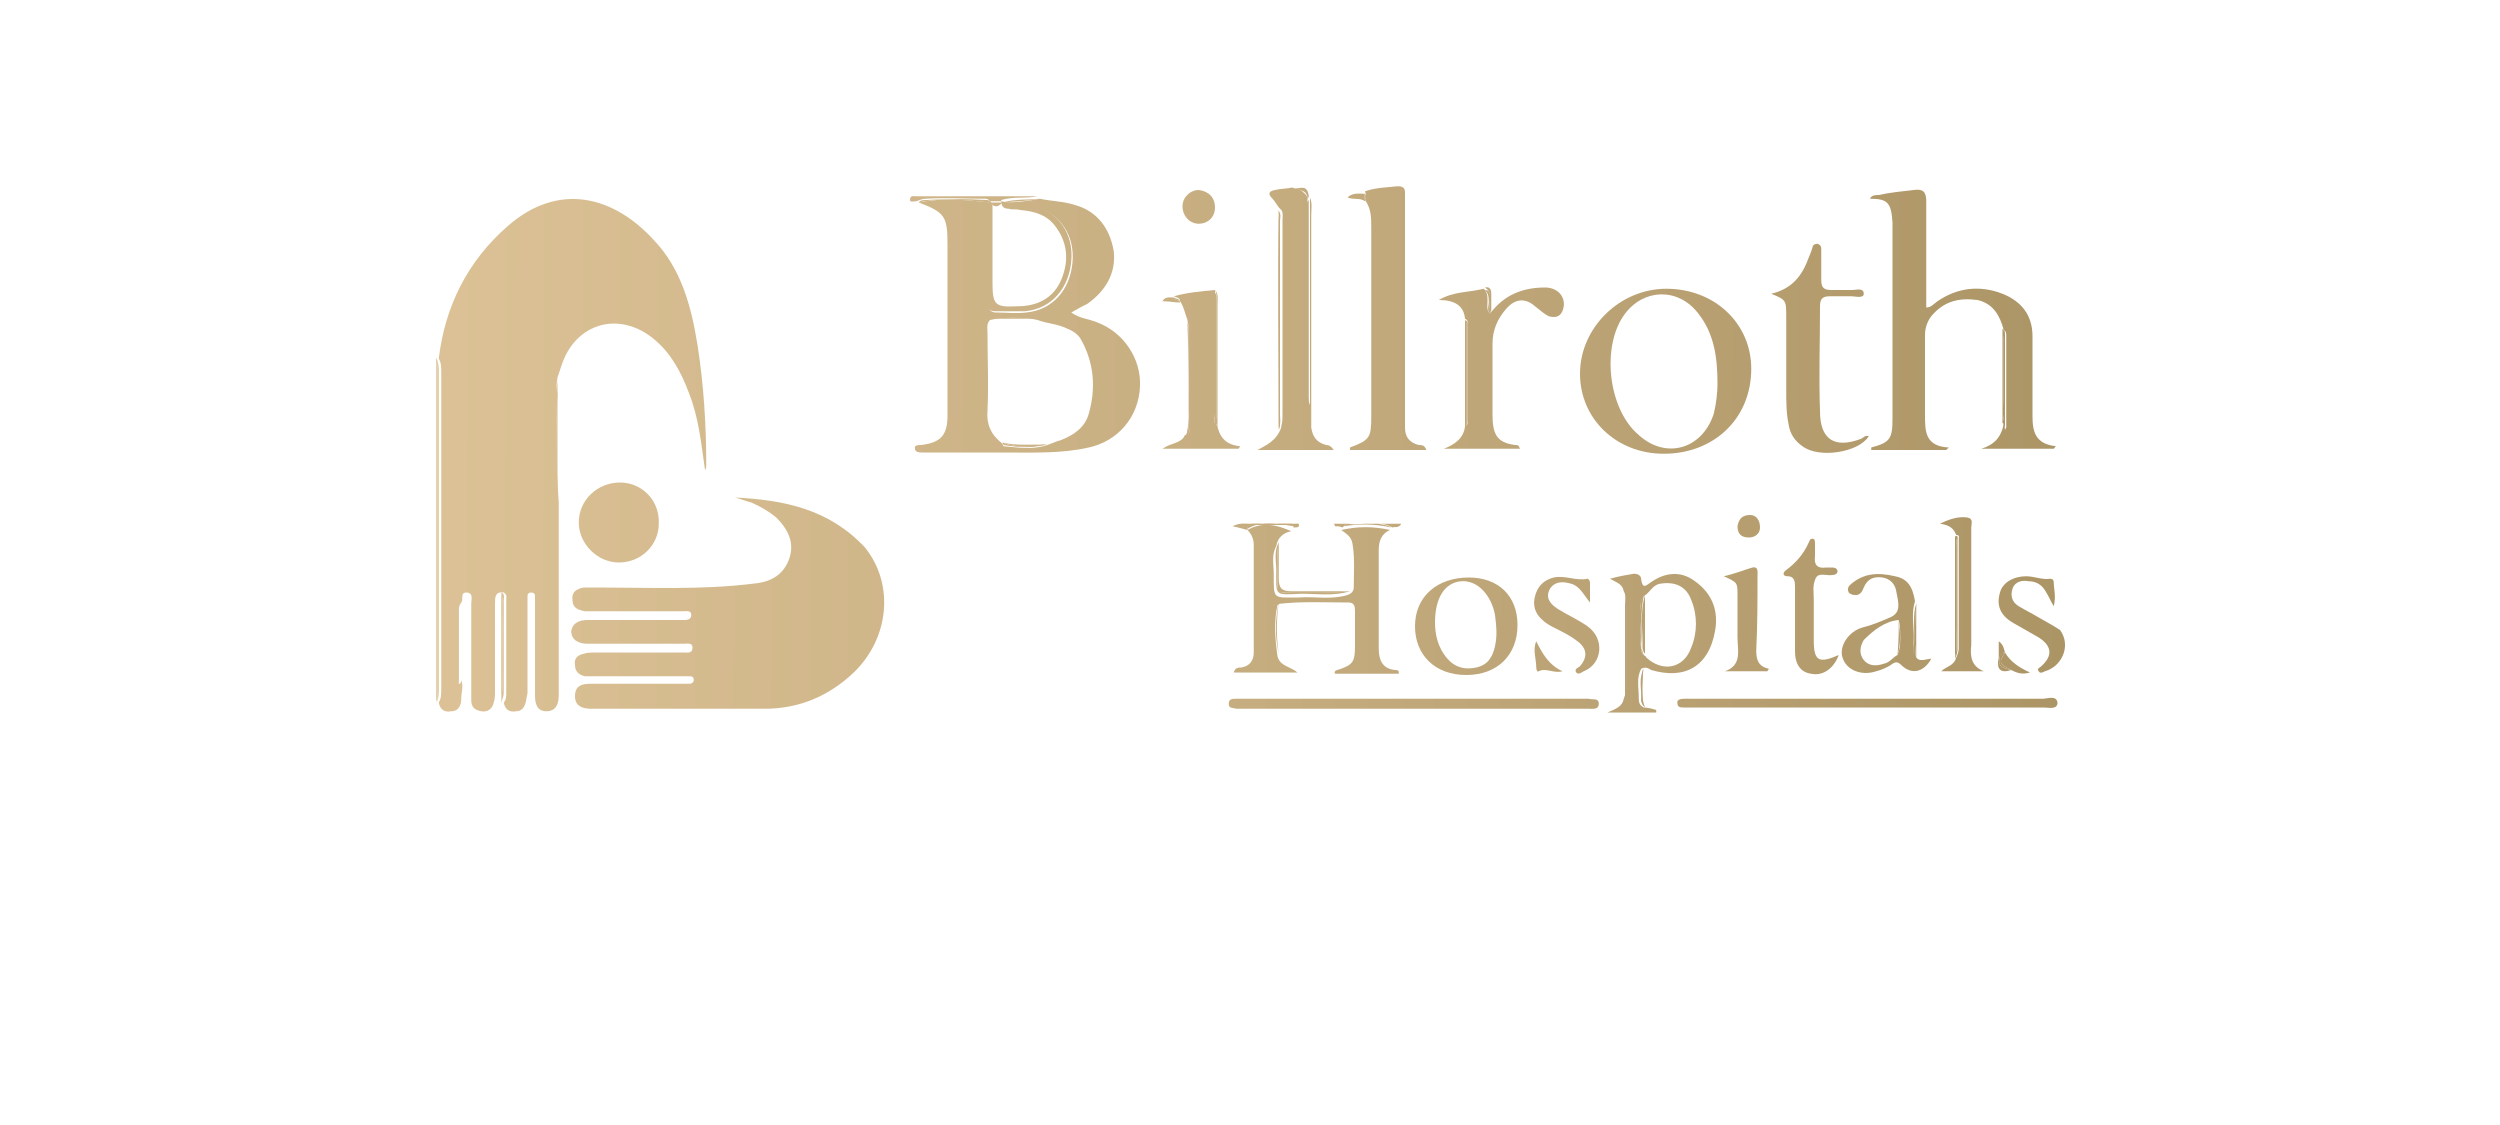 <?xml version="1.0" encoding="utf-8"?>
<!-- Generator: Adobe Illustrator 21.0.0, SVG Export Plug-In . SVG Version: 6.00 Build 0)  -->
<svg version="1.1" id="Layer_1" xmlns="http://www.w3.org/2000/svg" xmlns:xlink="http://www.w3.org/1999/xlink" x="0px" y="0px"
	 viewBox="0 0 200 90" style="enable-background:new 0 0 200 90;" xml:space="preserve">
<style type="text/css">
	.st0{fill:url(#SVGID_1_);}
	.st1{fill:url(#SVGID_2_);}
	.st2{fill:url(#SVGID_3_);}
	.st3{fill:url(#SVGID_4_);}
	.st4{fill:url(#SVGID_5_);}
	.st5{fill:url(#SVGID_6_);}
	.st6{fill:url(#SVGID_7_);}
	.st7{fill:url(#SVGID_8_);}
	.st8{fill:url(#SVGID_9_);}
	.st9{fill:url(#SVGID_10_);}
	.st10{fill:url(#SVGID_11_);}
	.st11{fill:url(#SVGID_12_);}
	.st12{fill:url(#SVGID_13_);}
	.st13{fill:url(#SVGID_14_);}
	.st14{fill:url(#SVGID_15_);}
	.st15{fill:url(#SVGID_16_);}
	.st16{fill:url(#SVGID_17_);}
	.st17{fill:url(#SVGID_18_);}
	.st18{fill:url(#SVGID_19_);}
	.st19{fill:url(#SVGID_20_);}
	.st20{fill:url(#SVGID_21_);}
	.st21{fill:url(#SVGID_22_);}
	.st22{fill:url(#SVGID_23_);}
	.st23{fill:url(#SVGID_24_);}
	.st24{fill:url(#SVGID_25_);}
	.st25{fill:url(#SVGID_26_);}
	.st26{fill:url(#SVGID_27_);}
	.st27{fill:url(#SVGID_28_);}
	.st28{fill:url(#SVGID_29_);}
	.st29{fill:url(#SVGID_30_);}
	.st30{fill:url(#SVGID_31_);}
	.st31{fill:url(#SVGID_32_);}
	.st32{fill:url(#SVGID_33_);}
	.st33{fill:url(#SVGID_34_);}
	.st34{fill:url(#SVGID_35_);}
	.st35{fill:url(#SVGID_36_);}
	.st36{fill:url(#SVGID_37_);}
	.st37{fill:url(#SVGID_38_);}
	.st38{fill:url(#SVGID_39_);}
	.st39{fill:url(#SVGID_40_);}
	.st40{fill:url(#SVGID_41_);}
	.st41{fill:url(#SVGID_42_);}
	.st42{fill:url(#SVGID_43_);}
	.st43{fill:url(#SVGID_44_);}
	.st44{fill:url(#SVGID_45_);}
	.st45{fill:url(#SVGID_46_);}
	.st46{fill:url(#SVGID_47_);}
	.st47{fill:url(#SVGID_48_);}
	.st48{fill:url(#SVGID_49_);}
	.st49{fill:url(#SVGID_50_);}
	.st50{fill:url(#SVGID_51_);}
	.st51{fill:url(#SVGID_52_);}
	.st52{fill:url(#SVGID_53_);}
	.st53{fill:url(#SVGID_54_);}
	.st54{fill:url(#SVGID_55_);}
	.st55{fill:url(#SVGID_56_);}
	.st56{fill:url(#SVGID_57_);}
	.st57{fill:url(#SVGID_58_);}
	.st58{fill:url(#SVGID_59_);}
	.st59{fill:url(#SVGID_60_);}
	.st60{fill:url(#SVGID_61_);}
	.st61{fill:url(#SVGID_62_);}
	.st62{fill:url(#SVGID_63_);}
	.st63{fill:url(#SVGID_64_);}
	.st64{fill:url(#SVGID_65_);}
	.st65{fill:url(#SVGID_66_);}
	.st66{fill:url(#SVGID_67_);}
	.st67{fill:url(#SVGID_68_);}
	.st68{fill:url(#SVGID_69_);}
	.st69{fill:url(#SVGID_70_);}
	.st70{fill:url(#SVGID_71_);}
	.st71{fill:url(#SVGID_72_);}
	.st72{fill:url(#SVGID_73_);}
	.st73{fill:url(#SVGID_74_);}
	.st74{fill:url(#SVGID_75_);}
	.st75{fill:url(#SVGID_76_);}
	.st76{fill:url(#SVGID_77_);}
	.st77{fill:url(#SVGID_78_);}
	.st78{fill:url(#SVGID_79_);}
	.st79{fill:url(#SVGID_80_);}
	.st80{fill:url(#SVGID_81_);}
	.st81{fill:url(#SVGID_82_);}
	.st82{fill:url(#SVGID_83_);}
	.st83{fill:url(#SVGID_84_);}
	.st84{fill:url(#SVGID_85_);}
	.st85{fill:url(#SVGID_86_);}
	.st86{fill:url(#SVGID_87_);}
	.st87{fill:url(#SVGID_88_);}
	.st88{fill:url(#SVGID_89_);}
	.st89{fill:url(#SVGID_90_);}
	.st90{fill:url(#SVGID_91_);}
	.st91{fill:url(#SVGID_92_);}
	.st92{fill:url(#SVGID_93_);}
	.st93{fill:url(#SVGID_94_);}
	.st94{fill:url(#SVGID_95_);}
	.st95{fill:url(#SVGID_96_);}
	.st96{fill:url(#SVGID_97_);}
	.st97{fill:url(#SVGID_98_);}
	.st98{fill:url(#SVGID_99_);}
	.st99{fill:url(#SVGID_100_);}
	.st100{fill:url(#SVGID_101_);}
	.st101{fill:url(#SVGID_102_);}
	.st102{fill:url(#SVGID_103_);}
	.st103{fill:url(#SVGID_104_);}
</style>
<g>
	<linearGradient id="SVGID_1_" gradientUnits="userSpaceOnUse" x1="102.251" y1="48.242" x2="102.251" y2="48.242">
		<stop  offset="0" style="stop-color:#EACFA4"/>
		<stop  offset="0.163" style="stop-color:#E0C69A"/>
		<stop  offset="0.442" style="stop-color:#C5AC7F"/>
		<stop  offset="0.801" style="stop-color:#9A8453"/>
		<stop  offset="0.996" style="stop-color:#806B38"/>
	</linearGradient>
	<polygon class="st0" points="102.3,48.2 102.3,48.2 102.3,48.2 	"/>
	<linearGradient id="SVGID_2_" gradientUnits="userSpaceOnUse" x1="-27.222" y1="25.458" x2="267.143" y2="26.152">
		<stop  offset="0" style="stop-color:#EACFA4"/>
		<stop  offset="0.163" style="stop-color:#E0C69A"/>
		<stop  offset="0.442" style="stop-color:#C5AC7F"/>
		<stop  offset="0.801" style="stop-color:#9A8453"/>
		<stop  offset="0.996" style="stop-color:#806B38"/>
	</linearGradient>
	<path class="st1" d="M95,25.7C95,25.7,95,25.8,95,25.7C95,25.8,95,25.7,95,25.7z"/>
	<linearGradient id="SVGID_3_" gradientUnits="userSpaceOnUse" x1="59.782" y1="16.131" x2="100.578" y2="16.227">
		<stop  offset="0" style="stop-color:#EACFA4"/>
		<stop  offset="0.163" style="stop-color:#E0C69A"/>
		<stop  offset="0.442" style="stop-color:#C5AC7F"/>
		<stop  offset="0.801" style="stop-color:#9A8453"/>
		<stop  offset="0.996" style="stop-color:#806B38"/>
	</linearGradient>
	<polygon class="st2" points="80.2,16.2 80.2,16.2 80.2,16.2 	"/>
	<linearGradient id="SVGID_4_" gradientUnits="userSpaceOnUse" x1="-27.341" y1="14.863" x2="267.371" y2="15.558">
		<stop  offset="0" style="stop-color:#EACFA4"/>
		<stop  offset="0.163" style="stop-color:#E0C69A"/>
		<stop  offset="0.442" style="stop-color:#C5AC7F"/>
		<stop  offset="0.801" style="stop-color:#9A8453"/>
		<stop  offset="0.996" style="stop-color:#806B38"/>
	</linearGradient>
	<path class="st3" d="M103.7,15.2c-0.1,0-0.2,0-0.3,0c0,0-0.1,0-0.1,0C103.5,15.2,103.6,15.2,103.7,15.2z"/>
	<linearGradient id="SVGID_5_" gradientUnits="userSpaceOnUse" x1="-27.591" y1="34.013" x2="267.587" y2="34.709">
		<stop  offset="0" style="stop-color:#EACFA4"/>
		<stop  offset="0.163" style="stop-color:#E0C69A"/>
		<stop  offset="0.442" style="stop-color:#C5AC7F"/>
		<stop  offset="0.801" style="stop-color:#9A8453"/>
		<stop  offset="0.996" style="stop-color:#806B38"/>
	</linearGradient>
	<path class="st4" d="M102.3,34.3C102.3,34.3,102.3,34.3,102.3,34.3C102.3,34.3,102.3,34.3,102.3,34.3z"/>
	<linearGradient id="SVGID_6_" gradientUnits="userSpaceOnUse" x1="-27.395" y1="36.274" x2="267.325" y2="36.968">
		<stop  offset="0" style="stop-color:#EACFA4"/>
		<stop  offset="0.163" style="stop-color:#E0C69A"/>
		<stop  offset="0.442" style="stop-color:#C5AC7F"/>
		<stop  offset="0.801" style="stop-color:#9A8453"/>
		<stop  offset="0.996" style="stop-color:#806B38"/>
	</linearGradient>
	<path class="st5" d="M44.6,30.2c0.1-0.3,0.2-0.6,0.3-0.9c1.1-3.5,4.7-4.5,7.5-2.1c1.3,1.1,2.1,2.6,2.7,4.2c0.8,2,1,4.1,1.3,6.2
		c0.1-0.1,0.1-0.3,0.1-0.4c0-3.2-0.2-6.4-0.7-9.6c-0.5-3.1-1.3-6.1-3.5-8.4c-3.2-3.5-7.6-4.7-11.7-1.1c-3.2,2.8-5,6.4-5.5,10.6
		c0.2,0.3,0.2,0.7,0.2,1.1c0,8.4,0,16.9,0,25.3c0,0.4,0,0.8-0.2,1.1c0.1,0.6,0.5,0.8,1,0.7c0.6,0,0.8-0.5,0.8-1c0-0.5,0.2-1,0-1.5
		c0,0.1,0,0.2-0.1,0.3c0,0-0.1,0-0.1,0c0-1.7,0-3.4,0-5.1c0-0.5-0.1-1,0.2-1.4c0,0,0,0,0,0c0,0,0,0,0,0c0.2-0.2-0.1-0.8,0.4-0.8
		c0.6,0,0.4,0.6,0.4,0.9c0,1.9,0,3.9,0,5.8c0,0.6,0,1.3,0,1.9c0,0.5,0.2,0.8,0.8,0.9c0.5,0.1,0.9-0.2,1-0.7c0.1-0.3,0.1-0.6,0.1-0.9
		c0-2.3,0-4.7,0-7c0-0.5,0-1,0.7-0.9c0.3,0.2,0.2,0.4,0.2,0.6c0,2.5,0,4.9,0,7.4c0,0.3,0,0.6-0.2,0.8c0.1,0.6,0.5,0.8,1,0.7
		c0.5,0,0.7-0.4,0.8-0.9c0-0.2,0.1-0.4,0.1-0.6c0-2.3,0-4.6,0-6.9c0-0.3,0-0.5,0-0.8c0-0.2,0.1-0.3,0.3-0.3c0.2,0,0.3,0.1,0.3,0.3
		c0,0.3,0,0.5,0,0.8c0,2.4,0,4.7,0,7.1c0,0.6,0.1,1.3,0.9,1.3c0.8,0,1-0.6,1-1.3c0-5.1,0-10.3,0-15.4c-0.2-2.9-0.3-5.8-0.1-8.7
		C44.5,31.1,44.5,30.7,44.6,30.2z"/>
	<linearGradient id="SVGID_7_" gradientUnits="userSpaceOnUse" x1="-27.422" y1="48.114" x2="267.298" y2="48.808">
		<stop  offset="0" style="stop-color:#EACFA4"/>
		<stop  offset="0.163" style="stop-color:#E0C69A"/>
		<stop  offset="0.442" style="stop-color:#C5AC7F"/>
		<stop  offset="0.801" style="stop-color:#9A8453"/>
		<stop  offset="0.996" style="stop-color:#806B38"/>
	</linearGradient>
	<path class="st6" d="M58.8,39.8c0.4,0.1,0.9,0.3,1.3,0.4c0.7,0.3,1.4,0.7,2,1.2c1,1,1.5,2.1,1,3.4c-0.5,1.3-1.6,1.8-2.9,1.9
		C56.1,47.2,52,47,47.8,47c-0.4,0-0.8,0-1.1,0c-0.6,0.1-1,0.4-0.9,1c0,0.6,0.4,0.8,1,0.9c0.3,0,0.6,0,1,0c2.3,0,4.6,0,6.9,0
		c0.2,0,0.6-0.1,0.6,0.3c0,0.4-0.4,0.4-0.6,0.4c-0.9,0-1.7,0-2.6,0c-1.7,0-3.4,0-5.1,0c-0.6,0-1.2,0.2-1.3,0.9c0,0.7,0.6,1,1.3,1
		c0.3,0,0.6,0,1,0c2.2,0,4.5,0,6.7,0c0.3,0,0.7-0.1,0.7,0.3c0,0.5-0.4,0.4-0.7,0.4c-2.4,0-4.7,0-7.1,0c-0.3,0-0.6,0-0.9,0.1
		c-0.5,0.1-0.8,0.4-0.7,0.9c0,0.5,0.3,0.8,0.8,0.9c0.3,0,0.5,0,0.8,0c2.3,0,4.6,0,6.9,0c0.2,0,0.5,0,0.7,0c0.2,0,0.3,0.1,0.3,0.3
		c0,0.2-0.2,0.3-0.3,0.3c-0.2,0-0.5,0-0.7,0c-2.4,0-4.8,0-7.2,0c-0.7,0-1.3,0.1-1.3,1c0,0.8,0.6,1,1.3,1c4.6,0,9.3,0,13.9,0
		c2.7,0,5.1-1,7.1-2.9c2.8-2.7,3.3-7,0.9-10C66.3,40.7,62.7,40,58.8,39.8z"/>
	<linearGradient id="SVGID_8_" gradientUnits="userSpaceOnUse" x1="-27.37" y1="25.724" x2="267.35" y2="26.419">
		<stop  offset="0" style="stop-color:#EACFA4"/>
		<stop  offset="0.163" style="stop-color:#E0C69A"/>
		<stop  offset="0.442" style="stop-color:#C5AC7F"/>
		<stop  offset="0.801" style="stop-color:#9A8453"/>
		<stop  offset="0.996" style="stop-color:#806B38"/>
	</linearGradient>
	<path class="st7" d="M87.8,25.8c-0.7-0.3-1.4-0.3-2.1-0.8c0.5-0.3,0.9-0.5,1.3-0.7c1.4-1,2.3-2.4,2.1-4.2c-0.3-1.8-1.3-3.2-3.1-3.7
		c-0.9-0.3-1.9-0.3-2.8-0.5c0,0,0,0,0,0c-1,0.2-2,0.3-3,0.3c0,0,0,0,0,0c0.8,0.2,1.7,0.1,2.6,0.3c2,0.6,3.2,2.3,3,4.5
		c-0.2,2.2-1.6,3.8-3.7,4c-0.8,0.1-1.6,0-2.4,0c-0.4,0-0.6-0.2-0.6-0.6c0-2.5,0-5.1,0-7.6c0-0.2,0.1-0.4,0.2-0.6
		c-1.9-0.2-3.9-0.4-5.8,0l0,0c0,0,0,0,0,0c2.1,0.8,2.3,1.1,2.3,3.4c0,2.4,0,4.9,0,7.3c0,2.1,0,4.2,0,6.3c0,1.6-0.5,2.2-2.1,2.4
		c-0.2,0-0.6,0-0.5,0.3c0,0.3,0.4,0.3,0.6,0.3c2.2,0,4.3,0,6.5,0c2.3,0,4.6,0.1,6.8-0.4c2.3-0.5,4-2.4,4.1-4.9
		C91.3,28.7,89.9,26.6,87.8,25.8z M87.1,33.1c-0.3,1.1-1.2,1.7-2.2,2.1c-0.4,0.1-0.8,0.3-1.1,0.4c0,0,0,0,0,0c0,0,0,0,0,0
		c-1.2,0.4-2.3,0.2-3.5,0.1c0,0-0.1-0.1-0.1-0.2c-0.9-0.7-1.3-1.5-1.2-2.7c0.1-2,0-4.1,0-6.1c0-0.4-0.1-0.8,0.2-1.1h0h0l0,0l0,0
		c1.3-0.3,2.5-0.3,3.8,0c0.8,0.3,1.6,0.3,2.4,0.7c0.5,0.2,0.9,0.5,1.1,0.9C87.5,29,87.7,31,87.1,33.1z"/>
	<linearGradient id="SVGID_9_" gradientUnits="userSpaceOnUse" x1="-27.369" y1="25.032" x2="267.351" y2="25.727">
		<stop  offset="0" style="stop-color:#EACFA4"/>
		<stop  offset="0.163" style="stop-color:#E0C69A"/>
		<stop  offset="0.442" style="stop-color:#C5AC7F"/>
		<stop  offset="0.801" style="stop-color:#9A8453"/>
		<stop  offset="0.996" style="stop-color:#806B38"/>
	</linearGradient>
	<path class="st8" d="M151.4,17.8c0,0.3,0,0.6,0,1c0,2,0,4,0,6c0,2.9,0,5.8,0,8.7c0,1.6-0.2,1.9-1.7,2.3c0,0,0,0.1,0,0.2
		c2,0,4,0,6,0c0.1-0.1,0.1-0.1,0.2-0.2c-1.9-0.1-1.9-1.3-1.9-2.6c0-2.1,0-4.3,0-6.4c0-0.6,0.2-1.1,0.5-1.5c1-1.2,2.2-1.5,3.7-1.3
		c1.3,0.3,1.8,1.3,2.1,2.4c0.2,0.1,0.2,0.3,0.2,0.5c0,2.4,0,4.8,0,7.2c0,0.1,0,0.1-0.1,0.3c0-0.2-0.1-0.4-0.1-0.5c0,0,0,0,0,0
		c0,0,0,0,0,0c-0.2,1.1-0.8,1.7-1.8,2c1.9,0,3.9,0,5.8,0c0.1-0.1,0.1-0.2,0.2-0.2c-2-0.2-1.9-1.6-1.9-2.9c0-0.3,0-0.5,0-0.8
		c0-1.7,0-3.4,0-5.1c0-1.7-0.9-2.8-2.4-3.4c-1.8-0.7-3.6-0.5-5.2,0.6c-0.3,0.2-0.5,0.5-0.9,0.5c0-0.3,0-0.6,0-1c0-2.5,0-5,0-7.5
		c0-0.8-0.3-1-1-0.9c-0.9,0.1-1.9,0.2-2.8,0.4c-0.2,0-0.6,0-0.7,0.3C151,15.9,151.3,16.2,151.4,17.8z"/>
	<linearGradient id="SVGID_10_" gradientUnits="userSpaceOnUse" x1="-27.379" y1="29.306" x2="267.341" y2="30">
		<stop  offset="0" style="stop-color:#EACFA4"/>
		<stop  offset="0.163" style="stop-color:#E0C69A"/>
		<stop  offset="0.442" style="stop-color:#C5AC7F"/>
		<stop  offset="0.801" style="stop-color:#9A8453"/>
		<stop  offset="0.996" style="stop-color:#806B38"/>
	</linearGradient>
	<path class="st9" d="M140.1,29.5c0-3.6-2.9-6.4-6.8-6.4c-3.7,0-6.9,3.1-6.9,6.8c0,3.6,2.9,6.4,6.7,6.4
		C137.1,36.3,140.1,33.5,140.1,29.5z M130,25.1c1.5-2,4.2-2.1,5.8-0.1c1.3,1.6,1.6,3.5,1.6,5.7c0,0.7-0.1,1.6-0.3,2.4
		c-0.9,2.8-3.8,3.7-6,1.7C128.6,32.7,128.1,27.6,130,25.1z"/>
	<linearGradient id="SVGID_11_" gradientUnits="userSpaceOnUse" x1="-27.367" y1="25.189" x2="267.349" y2="25.883">
		<stop  offset="0" style="stop-color:#EACFA4"/>
		<stop  offset="0.163" style="stop-color:#E0C69A"/>
		<stop  offset="0.442" style="stop-color:#C5AC7F"/>
		<stop  offset="0.801" style="stop-color:#9A8453"/>
		<stop  offset="0.996" style="stop-color:#806B38"/>
	</linearGradient>
	<path class="st10" d="M109.2,16L109.2,16L109.2,16c0.5,0.7,0.5,1.4,0.5,2.2c0,5,0,10,0,15.1c0,1.7-0.1,1.9-1.7,2.5c0,0,0,0.1,0,0.2
		c2,0,4,0,6.1,0c-0.1-0.4-0.4-0.4-0.6-0.4c-0.8-0.2-1.1-0.7-1.1-1.4c0-0.5,0-1,0-1.6c0-5.4,0-10.8,0-16.3c0-0.3,0-0.6,0-0.9
		c0-0.4-0.2-0.5-0.6-0.5c-0.9,0.1-1.7,0.1-2.6,0.4C109.3,15.6,109.3,15.8,109.2,16z"/>
	<linearGradient id="SVGID_12_" gradientUnits="userSpaceOnUse" x1="-27.414" y1="41.561" x2="267.32" y2="42.255">
		<stop  offset="0" style="stop-color:#EACFA4"/>
		<stop  offset="0.163" style="stop-color:#E0C69A"/>
		<stop  offset="0.442" style="stop-color:#C5AC7F"/>
		<stop  offset="0.801" style="stop-color:#9A8453"/>
		<stop  offset="0.996" style="stop-color:#806B38"/>
	</linearGradient>
	<path class="st11" d="M109.2,41.9c0.4,0,0.8,0,1.1,0C110,41.9,109.6,41.9,109.2,41.9z"/>
	<linearGradient id="SVGID_13_" gradientUnits="userSpaceOnUse" x1="-27.422" y1="47.517" x2="267.299" y2="48.212">
		<stop  offset="0" style="stop-color:#EACFA4"/>
		<stop  offset="0.163" style="stop-color:#E0C69A"/>
		<stop  offset="0.442" style="stop-color:#C5AC7F"/>
		<stop  offset="0.801" style="stop-color:#9A8453"/>
		<stop  offset="0.996" style="stop-color:#806B38"/>
	</linearGradient>
	<path class="st12" d="M99.8,42.4L99.8,42.4L99.8,42.4c0.3,0.3,0.5,0.7,0.5,1.2c0,2.9,0,5.7,0,8.6c0,0.6-0.3,1.1-1,1.2
		c-0.2,0-0.5,0-0.6,0.4c1.7,0,3.4,0,5.1,0c-0.6-0.5-1.4-0.5-1.6-1.3c-0.2-1.4-0.3-2.8,0-4.1l0,0l0,0h0l0,0c0.1,0,0.1-0.1,0.2-0.1
		c1.8-0.2,3.6-0.1,5.5-0.1c0.5,0,0.5,0.4,0.5,0.8c0,0.9,0,1.8,0,2.7c0,1.3-0.2,1.5-1.4,1.9c-0.1,0-0.3,0.1-0.2,0.3
		c1.7,0,3.4,0,5.1,0c0-0.1,0-0.1,0-0.2c-0.1-0.1-0.2-0.1-0.3-0.1c-1-0.1-1.3-0.8-1.3-1.7c0-2.6,0-5.3,0-7.9c0-0.7,0.2-1.3,0.9-1.6
		c-1.3-0.3-2.6-0.3-3.9,0l0,0c0,0,0,0,0,0c0.4,0.3,0.8,0.5,0.9,1.1c0.2,1.2,0.1,2.4,0.1,3.5c0,0.3-0.2,0.5-0.5,0.6
		c-1.3,0.4-2.6,0.1-3.9,0.2c-2.1,0-2,0.2-2-1.9c0-0.7-0.2-1.5,0.2-2.2l0,0c0.1-0.7,0.6-1.1,1.2-1.2C102.2,42,101,41.7,99.8,42.4z"/>
	<linearGradient id="SVGID_14_" gradientUnits="userSpaceOnUse" x1="-27.37" y1="25.276" x2="267.352" y2="25.97">
		<stop  offset="0" style="stop-color:#EACFA4"/>
		<stop  offset="0.163" style="stop-color:#E0C69A"/>
		<stop  offset="0.442" style="stop-color:#C5AC7F"/>
		<stop  offset="0.801" style="stop-color:#9A8453"/>
		<stop  offset="0.996" style="stop-color:#806B38"/>
	</linearGradient>
	<path class="st13" d="M100.6,36c2,0,4,0,6.1,0c-0.2-0.3-0.4-0.4-0.6-0.4c-0.8-0.2-1.1-0.7-1.2-1.4c0-0.4,0-0.8,0-1.2
		c0-5.3,0-10.6,0-15.8c0-0.5,0.1-0.9-0.1-1.4c0,5.1,0,10.3,0,15.4c0,0.3,0,0.7,0,1.2c-0.2-0.5-0.2-0.9-0.2-1.2c0-4.8,0-9.6,0-14.4
		c0-0.8-0.1-1.5-0.8-1.7c-0.1,0-0.2,0-0.4-0.1c0,0,0,0,0,0c0,0,0,0,0,0c-0.5,0.1-1,0.1-1.4,0.2c-0.5,0.1-0.6,0.3-0.2,0.7
		c0.2,0.2,0.4,0.6,0.6,0.8c0.3,0.2,0.2,0.6,0.2,0.9c0,5.2,0,10.3,0,15.5c0,0.3,0,0.7-0.1,1c0,0,0,0.1,0,0.1c0,0,0,0,0,0
		C102.1,35.3,101.3,35.6,100.6,36z"/>
	<linearGradient id="SVGID_15_" gradientUnits="userSpaceOnUse" x1="-27.375" y1="27.544" x2="267.346" y2="28.239">
		<stop  offset="0" style="stop-color:#EACFA4"/>
		<stop  offset="0.163" style="stop-color:#E0C69A"/>
		<stop  offset="0.442" style="stop-color:#C5AC7F"/>
		<stop  offset="0.801" style="stop-color:#9A8453"/>
		<stop  offset="0.996" style="stop-color:#806B38"/>
	</linearGradient>
	<path class="st14" d="M142.9,25.4c0,1.9,0,3.9,0,5.8c0,1,0,1.9,0.2,2.8c0.1,0.7,0.5,1.3,1.1,1.7c1.3,1,4.5,0.5,5.3-0.8
		c-0.3-0.1-0.4,0.1-0.6,0.2c-2.1,0.8-3.3,0.1-3.3-2.2c-0.1-2.8,0-5.6,0-8.4c0-0.6,0.2-0.8,0.8-0.8c0.6,0,1.2,0,1.7,0
		c0.3,0,1,0.2,1-0.2c0-0.5-0.6-0.3-0.9-0.3c-0.6,0-1.2,0-1.7,0c-0.6,0-0.8-0.2-0.8-0.8c0-0.8,0-1.6,0-2.4c0-0.2,0-0.4-0.3-0.5
		c-0.2,0-0.4,0.1-0.4,0.3c-0.1,0.3-0.2,0.6-0.3,0.8c-0.5,1.4-1.3,2.5-3,2.9C142.9,24,142.9,24,142.9,25.4z"/>
	<linearGradient id="SVGID_16_" gradientUnits="userSpaceOnUse" x1="-27.378" y1="29.205" x2="267.341" y2="29.9">
		<stop  offset="0" style="stop-color:#EACFA4"/>
		<stop  offset="0.163" style="stop-color:#E0C69A"/>
		<stop  offset="0.442" style="stop-color:#C5AC7F"/>
		<stop  offset="0.801" style="stop-color:#9A8453"/>
		<stop  offset="0.996" style="stop-color:#806B38"/>
	</linearGradient>
	<path class="st15" d="M117.2,25.5c0.3,0.1,0.2,0.4,0.2,0.6c0,2.5,0,4.9,0,7.4c0,0.2,0.1,0.5-0.2,0.6l0,0l0,0
		c-0.1,1-0.9,1.5-1.7,1.8c2,0,4.1,0,6.1,0c-0.1-0.3-0.2-0.3-0.4-0.3c-1.5-0.2-1.8-0.9-1.8-2.5c0-1.9,0-3.8,0-5.6
		c0-1.1,0.4-2,1.1-2.8c0.7-0.8,1.5-0.9,2.3-0.2c0.4,0.3,0.7,0.6,1.1,0.8c0.7,0.2,1.1-0.1,1.2-0.8c0.1-0.8-0.5-1.5-1.5-1.5
		c-1.8,0-3.3,0.6-4.4,2.1c-0.3-0.3-0.2-0.7-0.2-1c0-0.4,0-0.7-0.3-1c-1.2,0.3-2.4,0.2-3.6,0.9C116.3,24,117.1,24.4,117.2,25.5z"/>
	<linearGradient id="SVGID_17_" gradientUnits="userSpaceOnUse" x1="-27.407" y1="41.593" x2="267.313" y2="42.287">
		<stop  offset="0" style="stop-color:#EACFA4"/>
		<stop  offset="0.163" style="stop-color:#E0C69A"/>
		<stop  offset="0.442" style="stop-color:#C5AC7F"/>
		<stop  offset="0.801" style="stop-color:#9A8453"/>
		<stop  offset="0.996" style="stop-color:#806B38"/>
	</linearGradient>
	<path class="st16" d="M49.6,38.6c-1.8,0-3.3,1.4-3.3,3.2c0,1.7,1.5,3.2,3.2,3.2c1.8,0,3.2-1.4,3.2-3.1
		C52.8,40.1,51.4,38.6,49.6,38.6z"/>
	<linearGradient id="SVGID_18_" gradientUnits="userSpaceOnUse" x1="-27.378" y1="29.343" x2="267.343" y2="30.037">
		<stop  offset="0" style="stop-color:#EACFA4"/>
		<stop  offset="0.163" style="stop-color:#E0C69A"/>
		<stop  offset="0.442" style="stop-color:#C5AC7F"/>
		<stop  offset="0.801" style="stop-color:#9A8453"/>
		<stop  offset="0.996" style="stop-color:#806B38"/>
	</linearGradient>
	<path class="st17" d="M95.1,26.5c0,2.5,0,5.1,0,7.6c0,0.3,0.2,0.7-0.3,0.7c-0.3,0.7-1.1,0.6-1.8,1.1c2.2,0,4.1,0,6.1,0
		c0-0.1,0.1-0.1,0.1-0.2c-1-0.1-1.6-0.6-1.8-1.6l0,0c-0.4-0.3-0.2-0.6-0.2-1c0-3.3,0-6.6,0-9.9c-1.1,0.1-2.2,0.2-3.3,0.5
		c0.2,0.1,0.5,0.1,0.5,0.4c0,0,0,0,0,0c0,0,0,0,0,0c0.3,0.4,0.4,1,0.6,1.5c0,0,0,0.1,0,0.1C95.1,26,95.1,26.3,95.1,26.5z"/>
	<linearGradient id="SVGID_19_" gradientUnits="userSpaceOnUse" x1="-27.43" y1="51.097" x2="267.29" y2="51.791">
		<stop  offset="0" style="stop-color:#EACFA4"/>
		<stop  offset="0.163" style="stop-color:#E0C69A"/>
		<stop  offset="0.442" style="stop-color:#C5AC7F"/>
		<stop  offset="0.801" style="stop-color:#9A8453"/>
		<stop  offset="0.996" style="stop-color:#806B38"/>
	</linearGradient>
	<path class="st18" d="M132.1,53.6c2.7,0.8,4.6-0.3,5.1-3.1c0.3-1.6-0.2-3-1.6-4c-1.2-0.9-2.5-0.7-3.7,0.2c-0.4,0.3-0.5,0.2-0.6-0.3
		c0-0.4-0.3-0.5-0.6-0.5c-0.6,0.1-1.2,0.2-1.9,0.4c0.5,0.3,1,0.4,1.1,1v0c0.1,0.2,0.2,0.4,0.2,0.7c0,2.4,0,4.8,0,7.2
		c0,0.2-0.1,0.4-0.2,0.7c0,0,0,0,0,0c-0.1,0.6-0.6,0.8-1.3,1.1c1.5,0,2.7,0,3.9,0c0-0.1,0-0.1,0-0.2c-0.3-0.1-0.7-0.2-1-0.2
		c-0.4-0.2-0.4-0.5-0.4-0.8c0-0.8-0.2-1.6,0.2-2.3l0,0C131.7,53.3,131.9,53.5,132.1,53.6z M131.5,52.4
		C131.5,52.4,131.5,52.4,131.5,52.4c-0.2-0.2-0.2-0.3-0.2-0.5c-0.2-0.9,0-1.8,0-2.7c0-0.5-0.2-1,0.2-1.5c0.5-0.3,0.7-0.9,1.3-1
		c1.2-0.2,2.1,0.2,2.5,1.3c0.5,1.2,0.5,2.6,0,3.8c-0.6,1.7-2.3,2-3.6,0.8C131.7,52.5,131.6,52.5,131.5,52.4
		C131.5,52.4,131.5,52.4,131.5,52.4C131.5,52.4,131.5,52.4,131.5,52.4z"/>
	<linearGradient id="SVGID_20_" gradientUnits="userSpaceOnUse" x1="-27.441" y1="55.858" x2="267.279" y2="56.552">
		<stop  offset="0" style="stop-color:#EACFA4"/>
		<stop  offset="0.163" style="stop-color:#E0C69A"/>
		<stop  offset="0.442" style="stop-color:#C5AC7F"/>
		<stop  offset="0.801" style="stop-color:#9A8453"/>
		<stop  offset="0.996" style="stop-color:#806B38"/>
	</linearGradient>
	<path class="st19" d="M163.4,55.9c-9.4,0-18.8,0-28.2,0c-0.2,0-0.3,0-0.5,0c-0.3,0-0.6,0.1-0.5,0.4c0,0.3,0.3,0.3,0.5,0.3
		c0.3,0,0.5,0,0.8,0c4.6,0,9.3,0,13.9,0c4.7,0,9.4,0,14.1,0c0.4,0,1.1,0.2,1.1-0.4C164.5,55.6,163.8,55.9,163.4,55.9z"/>
	<linearGradient id="SVGID_21_" gradientUnits="userSpaceOnUse" x1="-27.441" y1="55.962" x2="267.278" y2="56.656">
		<stop  offset="0" style="stop-color:#EACFA4"/>
		<stop  offset="0.163" style="stop-color:#E0C69A"/>
		<stop  offset="0.442" style="stop-color:#C5AC7F"/>
		<stop  offset="0.801" style="stop-color:#9A8453"/>
		<stop  offset="0.996" style="stop-color:#806B38"/>
	</linearGradient>
	<path class="st20" d="M127.1,55.9c-0.1,0-0.2,0-0.3,0c-9.2,0-18.3,0-27.5,0c-0.1,0-0.3,0-0.4,0c-0.3,0-0.6,0-0.6,0.4
		c0,0.4,0.3,0.3,0.6,0.4c0.2,0,0.5,0,0.7,0c4.5,0,9,0,13.5,0c4.7,0,9.3,0,14,0c0.3,0,0.8,0.1,0.8-0.4
		C127.9,55.8,127.4,56,127.1,55.9z"/>
	<linearGradient id="SVGID_22_" gradientUnits="userSpaceOnUse" x1="-27.427" y1="49.709" x2="267.294" y2="50.404">
		<stop  offset="0" style="stop-color:#EACFA4"/>
		<stop  offset="0.163" style="stop-color:#E0C69A"/>
		<stop  offset="0.442" style="stop-color:#C5AC7F"/>
		<stop  offset="0.801" style="stop-color:#9A8453"/>
		<stop  offset="0.996" style="stop-color:#806B38"/>
	</linearGradient>
	<path class="st21" d="M117.3,54c2.5,0,4.1-1.6,4.1-4c0-2.3-1.5-3.8-3.9-3.8c-2.5,0-4.3,1.5-4.3,3.9C113.2,52.4,114.8,54,117.3,54z
		 M116.9,46.5c1.3-0.1,2.4,1.1,2.7,2.7c0.1,0.8,0.2,1.6,0,2.5c-0.2,0.9-0.6,1.5-1.5,1.7c-0.9,0.2-1.7,0-2.3-0.7c-0.8-0.9-1-2-1-2.9
		C114.8,47.8,115.6,46.6,116.9,46.5z"/>
	<linearGradient id="SVGID_23_" gradientUnits="userSpaceOnUse" x1="-27.426" y1="49.608" x2="267.293" y2="50.302">
		<stop  offset="0" style="stop-color:#EACFA4"/>
		<stop  offset="0.163" style="stop-color:#E0C69A"/>
		<stop  offset="0.442" style="stop-color:#C5AC7F"/>
		<stop  offset="0.801" style="stop-color:#9A8453"/>
		<stop  offset="0.996" style="stop-color:#806B38"/>
	</linearGradient>
	<path class="st22" d="M151.2,49.4c-0.7,0.3-1.4,0.6-2.2,0.8c-1.1,0.3-1.9,1.5-1.6,2.4c0.3,1,1.5,1.5,2.7,1.1
		c0.4-0.1,0.9-0.3,1.3-0.6c0.3-0.2,0.5-0.1,0.7,0.1c0.8,0.8,1.8,0.6,2.4-0.5c-0.4,0-0.9,0.3-1.2-0.1c-0.4-0.5-0.2-1.1-0.2-1.7
		c0-0.9-0.2-1.9,0.1-2.8c-0.2-1.2-0.6-1.8-1.6-2c-1.3-0.3-2.5-0.3-3.6,0.7c-0.2,0.2-0.2,0.4-0.1,0.6c0.2,0.2,0.4,0.2,0.6,0.2
		c0.3,0,0.5-0.3,0.6-0.6c0.3-0.7,0.8-0.9,1.5-0.8c0.6,0.1,1,0.5,1.1,1.1C151.9,48.3,152.1,49,151.2,49.4z M151.9,49.6L151.9,49.6
		L151.9,49.6C151.9,49.6,151.9,49.6,151.9,49.6c0.2,0.9,0.3,1.9-0.1,2.8c-0.4,0.2-0.6,0.6-1.1,0.7c-0.6,0.2-1.2,0.2-1.6-0.3
		c-0.4-0.5-0.3-1.1,0-1.6C149.9,50.4,150.8,49.7,151.9,49.6L151.9,49.6z"/>
	<linearGradient id="SVGID_24_" gradientUnits="userSpaceOnUse" x1="-27.423" y1="48.151" x2="267.297" y2="48.845">
		<stop  offset="0" style="stop-color:#EACFA4"/>
		<stop  offset="0.163" style="stop-color:#E0C69A"/>
		<stop  offset="0.442" style="stop-color:#C5AC7F"/>
		<stop  offset="0.801" style="stop-color:#9A8453"/>
		<stop  offset="0.996" style="stop-color:#806B38"/>
	</linearGradient>
	<path class="st23" d="M143.6,52.1c0,1.1,0.5,1.7,1.3,1.8c0.9,0.2,1.8-0.4,2.2-1.5c-1.6,0.7-2,0.5-2-1.2c0-1.1,0-2.2,0-3.3
		c0-0.5-0.1-1,0.1-1.5c0.2-0.7,0.9-0.3,1.4-0.4c0.2,0,0.4-0.1,0.4-0.3c0-0.2-0.2-0.3-0.4-0.3c-0.2,0-0.3,0-0.5,0
		c-0.7,0.1-1-0.2-0.9-0.9c0-0.3,0-0.7,0-1c0-0.2,0-0.4-0.2-0.4c-0.2,0-0.2,0.1-0.3,0.3c-0.4,0.9-1,1.6-1.8,2.2
		c-0.3,0.2-0.3,0.5,0.1,0.5c0.6,0,0.6,0.5,0.6,0.9C143.6,48.7,143.6,50.4,143.6,52.1z"/>
	<linearGradient id="SVGID_25_" gradientUnits="userSpaceOnUse" x1="-27.421" y1="47.126" x2="267.3" y2="47.821">
		<stop  offset="0" style="stop-color:#EACFA4"/>
		<stop  offset="0.163" style="stop-color:#E0C69A"/>
		<stop  offset="0.442" style="stop-color:#C5AC7F"/>
		<stop  offset="0.801" style="stop-color:#9A8453"/>
		<stop  offset="0.996" style="stop-color:#806B38"/>
	</linearGradient>
	<path class="st24" d="M155.3,53.7c1.2,0,2.3,0,3.4,0c-1-0.4-1.1-1.2-1-2.1c0-0.3,0-0.5,0-0.8c0-2.9,0-5.7,0-8.6
		c0-0.3,0.2-0.7-0.3-0.8c-0.7-0.1-1.4,0.1-2.2,0.5c0.8,0.1,1.1,0.4,1.3,0.9c0.3,0,0.2,0.2,0.2,0.3c0,2.9,0,5.8,0,8.8
		c0,0.2-0.1,0.5-0.2,0.7l0,0C156.3,53.3,155.7,53.3,155.3,53.7z"/>
	<linearGradient id="SVGID_26_" gradientUnits="userSpaceOnUse" x1="-27.427" y1="49.153" x2="267.296" y2="49.847">
		<stop  offset="0" style="stop-color:#EACFA4"/>
		<stop  offset="0.163" style="stop-color:#E0C69A"/>
		<stop  offset="0.442" style="stop-color:#C5AC7F"/>
		<stop  offset="0.801" style="stop-color:#9A8453"/>
		<stop  offset="0.996" style="stop-color:#806B38"/>
	</linearGradient>
	<path class="st25" d="M140.6,46.1c0-0.3,0.1-0.8-0.4-0.7c-0.7,0.2-1.4,0.5-2.3,0.7c1.1,0.5,1.1,0.5,1.1,1.5c0,1.1,0,2.3,0,3.4
		c0,1,0.4,2.2-1,2.7c1.1,0,2.3,0,3.4,0c0-0.1,0.1-0.1,0.1-0.2c-0.9-0.2-1-0.8-1-1.5C140.6,50,140.6,48,140.6,46.1z"/>
	<linearGradient id="SVGID_27_" gradientUnits="userSpaceOnUse" x1="-27.427" y1="49.639" x2="267.294" y2="50.333">
		<stop  offset="0" style="stop-color:#EACFA4"/>
		<stop  offset="0.163" style="stop-color:#E0C69A"/>
		<stop  offset="0.442" style="stop-color:#C5AC7F"/>
		<stop  offset="0.801" style="stop-color:#9A8453"/>
		<stop  offset="0.996" style="stop-color:#806B38"/>
	</linearGradient>
	<path class="st26" d="M127,50.1c-0.7-0.5-1.6-0.9-2.4-1.4c-0.6-0.4-1-0.9-0.6-1.6c0.4-0.6,1-0.6,1.7-0.4c0.7,0.2,1,0.9,1.5,1.5
		c0-0.5,0-1.1,0-1.6c0-0.1-0.1-0.3-0.2-0.3c-0.9,0.2-1.8-0.3-2.7-0.1c-0.8,0.2-1.3,0.7-1.5,1.5c-0.2,0.7,0,1.4,0.6,1.9
		c0.3,0.3,0.7,0.5,1.1,0.7c0.6,0.3,1.2,0.6,1.7,1c0.8,0.6,0.8,1.3,0.2,2c-0.1,0.1-0.5,0.2-0.3,0.5c0.2,0.2,0.4,0,0.6-0.1
		C128.2,53.1,128.4,51.1,127,50.1z"/>
	<linearGradient id="SVGID_28_" gradientUnits="userSpaceOnUse" x1="-27.426" y1="49.56" x2="267.294" y2="50.254">
		<stop  offset="0" style="stop-color:#EACFA4"/>
		<stop  offset="0.163" style="stop-color:#E0C69A"/>
		<stop  offset="0.442" style="stop-color:#C5AC7F"/>
		<stop  offset="0.801" style="stop-color:#9A8453"/>
		<stop  offset="0.996" style="stop-color:#806B38"/>
	</linearGradient>
	<path class="st27" d="M163.1,49.4c-0.5-0.3-1.1-0.6-1.6-0.9c-0.5-0.3-0.7-0.8-0.5-1.4c0.2-0.6,0.8-0.7,1.3-0.6
		c0.6,0,1.1,0.3,1.4,0.9c0.2,0.3,0.3,0.6,0.6,1.1c0.2-0.8,0-1.4,0-1.9c0-0.2-0.1-0.3-0.3-0.3c-0.6,0.1-1.3-0.2-1.9-0.2
		c-1,0-1.9,0.5-2.1,1.3c-0.3,1,0,1.8,1,2.4c0.7,0.4,1.4,0.8,2.1,1.2c1.1,0.7,1.1,1.5,0.2,2.3c-0.1,0.1-0.4,0.2-0.2,0.4
		c0.1,0.2,0.3,0.1,0.5,0c1.4-0.4,2.1-2.1,1.2-3.3C164.2,50,163.6,49.7,163.1,49.4z"/>
	<linearGradient id="SVGID_29_" gradientUnits="userSpaceOnUse" x1="-27.349" y1="16.28" x2="267.374" y2="16.975">
		<stop  offset="0" style="stop-color:#EACFA4"/>
		<stop  offset="0.163" style="stop-color:#E0C69A"/>
		<stop  offset="0.442" style="stop-color:#C5AC7F"/>
		<stop  offset="0.801" style="stop-color:#9A8453"/>
		<stop  offset="0.996" style="stop-color:#806B38"/>
	</linearGradient>
	<path class="st28" d="M95.9,17.9c0.7,0,1.3-0.5,1.3-1.3c0-0.8-0.5-1.3-1.3-1.4c-0.7,0-1.3,0.6-1.3,1.3
		C94.6,17.3,95.2,17.9,95.9,17.9z"/>
	<linearGradient id="SVGID_30_" gradientUnits="userSpaceOnUse" x1="-27.413" y1="42.283" x2="267.325" y2="42.978">
		<stop  offset="0" style="stop-color:#EACFA4"/>
		<stop  offset="0.163" style="stop-color:#E0C69A"/>
		<stop  offset="0.442" style="stop-color:#C5AC7F"/>
		<stop  offset="0.801" style="stop-color:#9A8453"/>
		<stop  offset="0.996" style="stop-color:#806B38"/>
	</linearGradient>
	<path class="st29" d="M35,55.5c0-8.7,0-17.4,0-26.2c0-0.2,0-0.5-0.1-0.7c0,3.4,0,6.8,0,10.1c0,5.8,0,11.6,0,17.4l0,0l0,0
		C35,56,35,55.7,35,55.5z"/>
	<linearGradient id="SVGID_31_" gradientUnits="userSpaceOnUse" x1="-27.401" y1="42.283" x2="267.284" y2="42.978">
		<stop  offset="0" style="stop-color:#EACFA4"/>
		<stop  offset="0.163" style="stop-color:#E0C69A"/>
		<stop  offset="0.442" style="stop-color:#C5AC7F"/>
		<stop  offset="0.801" style="stop-color:#9A8453"/>
		<stop  offset="0.996" style="stop-color:#806B38"/>
	</linearGradient>
	<path class="st30" d="M35.1,55.1c0-8.4,0-16.9,0-25.3c0-0.4,0-0.8-0.2-1.1c0.1,0.2,0.1,0.5,0.1,0.7c0,8.7,0,17.4,0,26.2
		c0,0.2,0,0.5-0.1,0.7l0,0C35.1,55.9,35.1,55.5,35.1,55.1z"/>
	<linearGradient id="SVGID_32_" gradientUnits="userSpaceOnUse" x1="-27.336" y1="15.254" x2="267.363" y2="15.948">
		<stop  offset="0" style="stop-color:#EACFA4"/>
		<stop  offset="0.163" style="stop-color:#E0C69A"/>
		<stop  offset="0.442" style="stop-color:#C5AC7F"/>
		<stop  offset="0.801" style="stop-color:#9A8453"/>
		<stop  offset="0.996" style="stop-color:#806B38"/>
	</linearGradient>
	<path class="st31" d="M104.6,16c0-0.1,0.1-0.2,0.1-0.3c-0.1-1-0.7-0.6-1.3-0.6c0.1,0,0.2,0,0.3,0C104.4,15.3,104.6,15.4,104.6,16z"
		/>
	<linearGradient id="SVGID_33_" gradientUnits="userSpaceOnUse" x1="-27.75" y1="19.734" x2="104.605" y2="20.046">
		<stop  offset="0" style="stop-color:#EACFA4"/>
		<stop  offset="0.163" style="stop-color:#E0C69A"/>
		<stop  offset="0.442" style="stop-color:#C5AC7F"/>
		<stop  offset="0.801" style="stop-color:#9A8453"/>
		<stop  offset="0.996" style="stop-color:#806B38"/>
	</linearGradient>
	<path class="st32" d="M104.6,23.5c0-2.3,0-4.6,0-6.8c0,0,0-0.1,0-0.1c0,0,0,0.1,0,0.1C104.6,18.9,104.6,21.2,104.6,23.5z"/>
	<linearGradient id="SVGID_34_" gradientUnits="userSpaceOnUse" x1="-27.345" y1="14.837" x2="267.377" y2="15.531">
		<stop  offset="0" style="stop-color:#EACFA4"/>
		<stop  offset="0.163" style="stop-color:#E0C69A"/>
		<stop  offset="0.442" style="stop-color:#C5AC7F"/>
		<stop  offset="0.801" style="stop-color:#9A8453"/>
		<stop  offset="0.996" style="stop-color:#806B38"/>
	</linearGradient>
	<path class="st33" d="M103.5,15.2c0,0-0.1,0-0.1,0c0,0,0,0,0,0C103.3,15.1,103.3,15.1,103.5,15.2C103.4,15.1,103.4,15.2,103.5,15.2
		z"/>
	<linearGradient id="SVGID_35_" gradientUnits="userSpaceOnUse" x1="-27.024" y1="15.991" x2="155.166" y2="16.42">
		<stop  offset="0" style="stop-color:#EACFA4"/>
		<stop  offset="0.163" style="stop-color:#E0C69A"/>
		<stop  offset="0.442" style="stop-color:#C5AC7F"/>
		<stop  offset="0.801" style="stop-color:#9A8453"/>
		<stop  offset="0.996" style="stop-color:#806B38"/>
	</linearGradient>
	<path class="st34" d="M104.6,16.6c0-0.2,0-0.4,0-0.5C104.6,16.2,104.6,16.4,104.6,16.6z"/>
	<linearGradient id="SVGID_36_" gradientUnits="userSpaceOnUse" x1="-27.371" y1="26.886" x2="110.588" y2="27.211">
		<stop  offset="0" style="stop-color:#EACFA4"/>
		<stop  offset="0.163" style="stop-color:#E0C69A"/>
		<stop  offset="0.442" style="stop-color:#C5AC7F"/>
		<stop  offset="0.801" style="stop-color:#9A8453"/>
		<stop  offset="0.996" style="stop-color:#806B38"/>
	</linearGradient>
	<path class="st35" d="M104.6,30.9c0-2.4,0-4.9,0-7.3C104.6,26,104.6,28.4,104.6,30.9z"/>
	<linearGradient id="SVGID_37_" gradientUnits="userSpaceOnUse" x1="-27.366" y1="23.496" x2="267.357" y2="24.19">
		<stop  offset="0" style="stop-color:#EACFA4"/>
		<stop  offset="0.163" style="stop-color:#E0C69A"/>
		<stop  offset="0.442" style="stop-color:#C5AC7F"/>
		<stop  offset="0.801" style="stop-color:#9A8453"/>
		<stop  offset="0.996" style="stop-color:#806B38"/>
	</linearGradient>
	<path class="st36" d="M104.6,16.6c0,0,0,0.1,0,0.1c0,2.3,0,4.6,0,6.8c0,2.4,0,4.9,0,7.3c0-2.4,0-4.9,0-7.3
		C104.6,21.2,104.6,18.9,104.6,16.6C104.6,16.6,104.6,16.6,104.6,16.6c0-0.2,0-0.3,0-0.5c0-0.6-0.2-0.7-0.9-0.8
		c0.8,0.2,0.8,0.8,0.8,1.7c0,4.8,0,9.6,0,14.4c0,0.3-0.1,0.7,0.2,1.2c0-0.5,0-0.9,0-1.2c0-5.1,0-10.3,0-15.4
		c-0.1,0.1-0.1,0.2-0.1,0.3C104.6,16.2,104.6,16.4,104.6,16.6z"/>
	<linearGradient id="SVGID_38_" gradientUnits="userSpaceOnUse" x1="-27.29" y1="14.836" x2="267.308" y2="15.53">
		<stop  offset="0" style="stop-color:#EACFA4"/>
		<stop  offset="0.163" style="stop-color:#E0C69A"/>
		<stop  offset="0.442" style="stop-color:#C5AC7F"/>
		<stop  offset="0.801" style="stop-color:#9A8453"/>
		<stop  offset="0.996" style="stop-color:#806B38"/>
	</linearGradient>
	<path class="st37" d="M103.3,15.1C103.3,15.1,103.3,15.1,103.3,15.1C103.3,15.1,103.3,15.1,103.3,15.1z"/>
	<linearGradient id="SVGID_39_" gradientUnits="userSpaceOnUse" x1="-27.35" y1="25.311" x2="267.327" y2="26.005">
		<stop  offset="0" style="stop-color:#EACFA4"/>
		<stop  offset="0.163" style="stop-color:#E0C69A"/>
		<stop  offset="0.442" style="stop-color:#C5AC7F"/>
		<stop  offset="0.801" style="stop-color:#9A8453"/>
		<stop  offset="0.996" style="stop-color:#806B38"/>
	</linearGradient>
	<path class="st38" d="M102.3,34.4C102.3,34.3,102.3,34.3,102.3,34.4c0.1-0.2,0.1-0.4,0.1-0.6c0-5.4,0-10.8,0-16.2
		c0-0.2,0.1-0.5-0.1-0.7C102.2,22.7,102.3,28.5,102.3,34.4L102.3,34.4L102.3,34.4L102.3,34.4z"/>
	<linearGradient id="SVGID_40_" gradientUnits="userSpaceOnUse" x1="-27.366" y1="25.271" x2="267.348" y2="25.965">
		<stop  offset="0" style="stop-color:#EACFA4"/>
		<stop  offset="0.163" style="stop-color:#E0C69A"/>
		<stop  offset="0.442" style="stop-color:#C5AC7F"/>
		<stop  offset="0.801" style="stop-color:#9A8453"/>
		<stop  offset="0.996" style="stop-color:#806B38"/>
	</linearGradient>
	<path class="st39" d="M102.3,17.5c0,5.4,0,10.8,0,16.2c0,0.2,0,0.3,0,0.5c0.2-0.3,0.1-0.7,0.1-1c0-5.2,0-10.3,0-15.5
		c0-0.3,0.1-0.6-0.2-0.9C102.4,17.1,102.3,17.3,102.3,17.5z"/>
	<linearGradient id="SVGID_41_" gradientUnits="userSpaceOnUse" x1="102.264" y1="34.359" x2="102.268" y2="34.359">
		<stop  offset="0" style="stop-color:#EACFA4"/>
		<stop  offset="0.163" style="stop-color:#E0C69A"/>
		<stop  offset="0.442" style="stop-color:#C5AC7F"/>
		<stop  offset="0.801" style="stop-color:#9A8453"/>
		<stop  offset="0.996" style="stop-color:#806B38"/>
	</linearGradient>
	<polygon class="st40" points="102.3,34.4 102.3,34.4 102.3,34.4 	"/>
	<linearGradient id="SVGID_42_" gradientUnits="userSpaceOnUse" x1="-27.409" y1="41.724" x2="267.313" y2="42.418">
		<stop  offset="0" style="stop-color:#EACFA4"/>
		<stop  offset="0.163" style="stop-color:#E0C69A"/>
		<stop  offset="0.442" style="stop-color:#C5AC7F"/>
		<stop  offset="0.801" style="stop-color:#9A8453"/>
		<stop  offset="0.996" style="stop-color:#806B38"/>
	</linearGradient>
	<path class="st41" d="M139,42.1c0,0.6,0.3,0.9,0.9,0.9c0.5,0,0.9-0.3,0.9-0.8c0-0.6-0.3-1-0.8-1C139.4,41.2,139.1,41.5,139,42.1z"
		/>
	<linearGradient id="SVGID_43_" gradientUnits="userSpaceOnUse" x1="-27.346" y1="15.75" x2="267.373" y2="16.444">
		<stop  offset="0" style="stop-color:#EACFA4"/>
		<stop  offset="0.163" style="stop-color:#E0C69A"/>
		<stop  offset="0.442" style="stop-color:#C5AC7F"/>
		<stop  offset="0.801" style="stop-color:#9A8453"/>
		<stop  offset="0.996" style="stop-color:#806B38"/>
	</linearGradient>
	<path class="st42" d="M74,15.9c1.6-0.1,3.2,0,4.8,0c0.1,0,0.2,0,0.3,0.1c0,0,0.1,0.1,0.1,0.1c0.3,0,0.6,0,0.9,0c0,0,0,0,0,0
		c0,0,0,0,0,0c0,0,0,0,0-0.1c1-0.3,2-0.1,2.9-0.3c0,0,0,0,0,0c-3.2,0-6.5,0-9.7,0c-0.2,0-0.5-0.1-0.5,0.3c0,0.2,0.3,0.1,0.5,0.1
		C73.6,16,73.8,15.9,74,15.9z"/>
	<linearGradient id="SVGID_44_" gradientUnits="userSpaceOnUse" x1="-27.347" y1="15.751" x2="267.375" y2="16.446">
		<stop  offset="0" style="stop-color:#EACFA4"/>
		<stop  offset="0.163" style="stop-color:#E0C69A"/>
		<stop  offset="0.442" style="stop-color:#C5AC7F"/>
		<stop  offset="0.801" style="stop-color:#9A8453"/>
		<stop  offset="0.996" style="stop-color:#806B38"/>
	</linearGradient>
	<path class="st43" d="M80.2,16.2c1-0.1,2-0.1,3-0.3C82.2,16,81.2,15.9,80.2,16.2C80.2,16.1,80.2,16.2,80.2,16.2z"/>
	<linearGradient id="SVGID_45_" gradientUnits="userSpaceOnUse" x1="-27.347" y1="15.797" x2="267.374" y2="16.491">
		<stop  offset="0" style="stop-color:#EACFA4"/>
		<stop  offset="0.163" style="stop-color:#E0C69A"/>
		<stop  offset="0.442" style="stop-color:#C5AC7F"/>
		<stop  offset="0.801" style="stop-color:#9A8453"/>
		<stop  offset="0.996" style="stop-color:#806B38"/>
	</linearGradient>
	<path class="st44" d="M79.2,16.2c0,0,0.1,0,0.1,0c0,0-0.1-0.1-0.1-0.1C79.1,16,79,16,78.9,16c-1.6-0.1-3.2-0.1-4.8,0
		c-0.2,0-0.5,0-0.6,0.2l0,0C75.3,15.8,77.3,16,79.2,16.2z"/>
	<linearGradient id="SVGID_46_" gradientUnits="userSpaceOnUse" x1="-27.435" y1="52.212" x2="267.29" y2="52.906">
		<stop  offset="0" style="stop-color:#EACFA4"/>
		<stop  offset="0.163" style="stop-color:#E0C69A"/>
		<stop  offset="0.442" style="stop-color:#C5AC7F"/>
		<stop  offset="0.801" style="stop-color:#9A8453"/>
		<stop  offset="0.996" style="stop-color:#806B38"/>
	</linearGradient>
	<path class="st45" d="M123.1,53.7c0.6-0.3,1.2,0.2,1.9,0c-1.1-0.5-1.6-1.4-2.1-2.4c-0.3,0.7,0,1.4,0,2.1
		C122.9,53.6,123,53.8,123.1,53.7z"/>
	<linearGradient id="SVGID_47_" gradientUnits="userSpaceOnUse" x1="-27.409" y1="28.429" x2="267.387" y2="29.123">
		<stop  offset="0" style="stop-color:#EACFA4"/>
		<stop  offset="0.163" style="stop-color:#E0C69A"/>
		<stop  offset="0.442" style="stop-color:#C5AC7F"/>
		<stop  offset="0.801" style="stop-color:#9A8453"/>
		<stop  offset="0.996" style="stop-color:#806B38"/>
	</linearGradient>
	<path class="st46" d="M97.3,24.2c0,3,0,6.1,0,9.1c0,0.3-0.1,0.6,0.1,0.8l0,0c0-3.3,0-6.6,0-9.8c0-0.4,0.1-0.8-0.2-1.1l0,0l0,0
		C97.4,23.6,97.3,23.9,97.3,24.2z"/>
	<linearGradient id="SVGID_48_" gradientUnits="userSpaceOnUse" x1="-27.376" y1="28.429" x2="267.344" y2="29.123">
		<stop  offset="0" style="stop-color:#EACFA4"/>
		<stop  offset="0.163" style="stop-color:#E0C69A"/>
		<stop  offset="0.442" style="stop-color:#C5AC7F"/>
		<stop  offset="0.801" style="stop-color:#9A8453"/>
		<stop  offset="0.996" style="stop-color:#806B38"/>
	</linearGradient>
	<path class="st47" d="M97.2,33.2c0,0.3-0.2,0.7,0.2,1c-0.2-0.3-0.1-0.6-0.1-0.8c0-3,0-6.1,0-9.1c0-0.3,0.1-0.6-0.1-0.9l0,0
		C97.2,26.6,97.2,29.9,97.2,33.2z"/>
	<linearGradient id="SVGID_49_" gradientUnits="userSpaceOnUse" x1="-27.407" y1="47.374" x2="267.29" y2="48.069">
		<stop  offset="0" style="stop-color:#EACFA4"/>
		<stop  offset="0.163" style="stop-color:#E0C69A"/>
		<stop  offset="0.442" style="stop-color:#C5AC7F"/>
		<stop  offset="0.801" style="stop-color:#9A8453"/>
		<stop  offset="0.996" style="stop-color:#806B38"/>
	</linearGradient>
	<path class="st48" d="M156.5,50c0-2.1,0-4.2,0-6.3c0-0.3,0.1-0.6-0.1-0.8c0,3.3,0,6.6,0,9.8c0,0,0,0,0,0
		C156.6,51.8,156.5,50.9,156.5,50z"/>
	<linearGradient id="SVGID_50_" gradientUnits="userSpaceOnUse" x1="-27.408" y1="47.373" x2="267.291" y2="48.067">
		<stop  offset="0" style="stop-color:#EACFA4"/>
		<stop  offset="0.163" style="stop-color:#E0C69A"/>
		<stop  offset="0.442" style="stop-color:#C5AC7F"/>
		<stop  offset="0.801" style="stop-color:#9A8453"/>
		<stop  offset="0.996" style="stop-color:#806B38"/>
	</linearGradient>
	<path class="st49" d="M156.6,43.2c0-0.1,0.1-0.4-0.2-0.3c0.2,0.3,0.1,0.6,0.1,0.8c0,2.1,0,4.2,0,6.3c0,0.9,0.1,1.8-0.1,2.7
		c0.1-0.2,0.2-0.5,0.2-0.7C156.6,49.1,156.6,46.1,156.6,43.2z"/>
	<linearGradient id="SVGID_51_" gradientUnits="userSpaceOnUse" x1="-27.415" y1="45.121" x2="267.304" y2="45.815">
		<stop  offset="0" style="stop-color:#EACFA4"/>
		<stop  offset="0.163" style="stop-color:#E0C69A"/>
		<stop  offset="0.442" style="stop-color:#C5AC7F"/>
		<stop  offset="0.801" style="stop-color:#9A8453"/>
		<stop  offset="0.996" style="stop-color:#806B38"/>
	</linearGradient>
	<path class="st50" d="M102.2,46.9c0,0.4,0.2,0.5,0.5,0.5c1.8,0,3.5,0.1,5.3-0.1c-1.6,0-3.2,0-4.7,0c-0.7,0-1-0.2-1-1c0-1,0-2,0-3
		l0,0C102.1,44.6,102.2,45.7,102.2,46.9z"/>
	<linearGradient id="SVGID_52_" gradientUnits="userSpaceOnUse" x1="-27.415" y1="45.175" x2="267.303" y2="45.87">
		<stop  offset="0" style="stop-color:#EACFA4"/>
		<stop  offset="0.163" style="stop-color:#E0C69A"/>
		<stop  offset="0.442" style="stop-color:#C5AC7F"/>
		<stop  offset="0.801" style="stop-color:#9A8453"/>
		<stop  offset="0.996" style="stop-color:#806B38"/>
	</linearGradient>
	<path class="st51" d="M102.1,45.6c0,2.1-0.2,2,2,1.9c1.3,0,2.6,0.2,3.9-0.2c-1.8,0.2-3.5,0-5.3,0.1c-0.3,0-0.5-0.2-0.5-0.5
		c0-1.2-0.1-2.4,0.1-3.5C101.9,44.1,102.1,44.9,102.1,45.6z"/>
	<linearGradient id="SVGID_53_" gradientUnits="userSpaceOnUse" x1="-27.366" y1="35.059" x2="267.249" y2="35.754">
		<stop  offset="0" style="stop-color:#EACFA4"/>
		<stop  offset="0.163" style="stop-color:#E0C69A"/>
		<stop  offset="0.442" style="stop-color:#C5AC7F"/>
		<stop  offset="0.801" style="stop-color:#9A8453"/>
		<stop  offset="0.996" style="stop-color:#806B38"/>
	</linearGradient>
	<path class="st52" d="M44.6,40.2c0-3.3,0-6.7,0-10c0,0.5-0.1,0.9-0.1,1.4c0,0.4,0,0.7,0,1.1C44.6,35.2,44.4,37.7,44.6,40.2z"/>
	<linearGradient id="SVGID_54_" gradientUnits="userSpaceOnUse" x1="-27.398" y1="35.739" x2="267.341" y2="36.433">
		<stop  offset="0" style="stop-color:#EACFA4"/>
		<stop  offset="0.163" style="stop-color:#E0C69A"/>
		<stop  offset="0.442" style="stop-color:#C5AC7F"/>
		<stop  offset="0.801" style="stop-color:#9A8453"/>
		<stop  offset="0.996" style="stop-color:#806B38"/>
	</linearGradient>
	<path class="st53" d="M44.6,40.2c-0.1-2.5,0-5.1-0.1-7.6c0-0.4,0-0.7,0-1.1C44.3,34.5,44.4,37.4,44.6,40.2z"/>
	<linearGradient id="SVGID_55_" gradientUnits="userSpaceOnUse" x1="-27.384" y1="30.01" x2="267.345" y2="30.704">
		<stop  offset="0" style="stop-color:#EACFA4"/>
		<stop  offset="0.163" style="stop-color:#E0C69A"/>
		<stop  offset="0.442" style="stop-color:#C5AC7F"/>
		<stop  offset="0.801" style="stop-color:#9A8453"/>
		<stop  offset="0.996" style="stop-color:#806B38"/>
	</linearGradient>
	<path class="st54" d="M95.1,34.1c0-2.7,0-5.4,0-8.1c0-0.1,0-0.2,0-0.2c0,0,0-0.1,0-0.1c0,1.7,0,3.4,0,5.1c0,1.4,0.1,2.8-0.2,4.1
		C95,34.7,95.1,34.4,95.1,34.1z"/>
	<linearGradient id="SVGID_56_" gradientUnits="userSpaceOnUse" x1="-27.374" y1="30.05" x2="267.331" y2="30.745">
		<stop  offset="0" style="stop-color:#EACFA4"/>
		<stop  offset="0.163" style="stop-color:#E0C69A"/>
		<stop  offset="0.442" style="stop-color:#C5AC7F"/>
		<stop  offset="0.801" style="stop-color:#9A8453"/>
		<stop  offset="0.996" style="stop-color:#806B38"/>
	</linearGradient>
	<path class="st55" d="M95.1,34.2c0-2.5,0-5.1,0-7.6c0-0.3,0-0.5-0.1-0.8c0,0.1,0,0.2,0,0.2C95.1,28.7,95.1,31.4,95.1,34.2
		c-0.1,0.2-0.1,0.5-0.3,0.7C95.3,34.8,95.1,34.4,95.1,34.2z"/>
	<linearGradient id="SVGID_57_" gradientUnits="userSpaceOnUse" x1="-27.405" y1="29.516" x2="267.368" y2="30.211">
		<stop  offset="0" style="stop-color:#EACFA4"/>
		<stop  offset="0.163" style="stop-color:#E0C69A"/>
		<stop  offset="0.442" style="stop-color:#C5AC7F"/>
		<stop  offset="0.801" style="stop-color:#9A8453"/>
		<stop  offset="0.996" style="stop-color:#806B38"/>
	</linearGradient>
	<path class="st56" d="M117.3,33.9c0-2.7,0-5.3,0-8c0-0.1,0-0.2-0.1-0.3c0,2.9,0,5.8,0,8.6C117.3,34.1,117.3,34,117.3,33.9z"/>
	<linearGradient id="SVGID_58_" gradientUnits="userSpaceOnUse" x1="-27.367" y1="29.516" x2="267.329" y2="30.21">
		<stop  offset="0" style="stop-color:#EACFA4"/>
		<stop  offset="0.163" style="stop-color:#E0C69A"/>
		<stop  offset="0.442" style="stop-color:#C5AC7F"/>
		<stop  offset="0.801" style="stop-color:#9A8453"/>
		<stop  offset="0.996" style="stop-color:#806B38"/>
	</linearGradient>
	<path class="st57" d="M117.4,33.6c0-2.5,0-4.9,0-7.4c0-0.2,0.1-0.5-0.2-0.6c0.1,0.1,0.1,0.2,0.1,0.3c0,2.7,0,5.3,0,8
		c0,0.1,0,0.2-0.1,0.3l0,0C117.4,34,117.4,33.8,117.4,33.6z"/>
	<linearGradient id="SVGID_59_" gradientUnits="userSpaceOnUse" x1="-27.439" y1="51.629" x2="267.315" y2="52.323">
		<stop  offset="0" style="stop-color:#EACFA4"/>
		<stop  offset="0.163" style="stop-color:#E0C69A"/>
		<stop  offset="0.442" style="stop-color:#C5AC7F"/>
		<stop  offset="0.801" style="stop-color:#9A8453"/>
		<stop  offset="0.996" style="stop-color:#806B38"/>
	</linearGradient>
	<path class="st58" d="M40.2,50.1c0-0.9,0.1-1.8-0.1-2.7c0,2.9,0,5.9,0,8.8l0,0l0,0C40.3,54.2,40.2,52.1,40.2,50.1z"/>
	<linearGradient id="SVGID_60_" gradientUnits="userSpaceOnUse" x1="-27.421" y1="51.629" x2="267.255" y2="52.323">
		<stop  offset="0" style="stop-color:#EACFA4"/>
		<stop  offset="0.163" style="stop-color:#E0C69A"/>
		<stop  offset="0.442" style="stop-color:#C5AC7F"/>
		<stop  offset="0.801" style="stop-color:#9A8453"/>
		<stop  offset="0.996" style="stop-color:#806B38"/>
	</linearGradient>
	<path class="st59" d="M40.3,48c0-0.2,0.1-0.5-0.2-0.6c0.2,0.9,0.1,1.8,0.1,2.7c0,2,0.1,4.1-0.1,6.1l0,0c0.1-0.3,0.2-0.5,0.2-0.8
		C40.3,52.9,40.3,50.5,40.3,48z"/>
	<linearGradient id="SVGID_61_" gradientUnits="userSpaceOnUse" x1="-27.432" y1="52.603" x2="267.286" y2="53.297">
		<stop  offset="0" style="stop-color:#EACFA4"/>
		<stop  offset="0.163" style="stop-color:#E0C69A"/>
		<stop  offset="0.442" style="stop-color:#C5AC7F"/>
		<stop  offset="0.801" style="stop-color:#9A8453"/>
		<stop  offset="0.996" style="stop-color:#806B38"/>
	</linearGradient>
	<path class="st60" d="M160.9,53.6L160.9,53.6L160.9,53.6c0.4,0.2,0.8,0.4,1.5,0.2c-0.9-0.4-1.6-0.9-2-1.6
		C159.9,53,159.9,53.1,160.9,53.6z"/>
	<linearGradient id="SVGID_62_" gradientUnits="userSpaceOnUse" x1="-27.403" y1="29.592" x2="267.354" y2="30.286">
		<stop  offset="0" style="stop-color:#EACFA4"/>
		<stop  offset="0.163" style="stop-color:#E0C69A"/>
		<stop  offset="0.442" style="stop-color:#C5AC7F"/>
		<stop  offset="0.801" style="stop-color:#9A8453"/>
		<stop  offset="0.996" style="stop-color:#806B38"/>
	</linearGradient>
	<path class="st61" d="M160.3,31.9c0-1.6,0-3.2,0-4.8c0-0.3,0.1-0.6-0.1-0.8c0,2.5,0,5.1,0,7.6C160.4,33.2,160.3,32.5,160.3,31.9z"
		/>
	<linearGradient id="SVGID_63_" gradientUnits="userSpaceOnUse" x1="-27.419" y1="29.823" x2="267.362" y2="30.518">
		<stop  offset="0" style="stop-color:#EACFA4"/>
		<stop  offset="0.163" style="stop-color:#E0C69A"/>
		<stop  offset="0.442" style="stop-color:#C5AC7F"/>
		<stop  offset="0.801" style="stop-color:#9A8453"/>
		<stop  offset="0.996" style="stop-color:#806B38"/>
	</linearGradient>
	<path class="st62" d="M160.3,34.3c0.1-0.2,0.1-0.3,0.1-0.3c0-2.4,0-4.8,0-7.2c0-0.2,0-0.4-0.2-0.5c0.2,0.2,0.1,0.5,0.1,0.8
		c0,1.6,0,3.2,0,4.8c0,0.6,0.1,1.3-0.1,1.9c0,0,0,0,0,0C160.3,33.9,160.3,34,160.3,34.3z"/>
	<linearGradient id="SVGID_64_" gradientUnits="userSpaceOnUse" x1="-27.415" y1="51.246" x2="267.276" y2="51.941">
		<stop  offset="0" style="stop-color:#EACFA4"/>
		<stop  offset="0.163" style="stop-color:#E0C69A"/>
		<stop  offset="0.442" style="stop-color:#C5AC7F"/>
		<stop  offset="0.801" style="stop-color:#9A8453"/>
		<stop  offset="0.996" style="stop-color:#806B38"/>
	</linearGradient>
	<path class="st63" d="M130.1,53.1c0-1.9,0.1-3.8-0.1-5.7v0c0,2.8,0,5.7,0,8.5l0,0C130.2,55,130.1,54,130.1,53.1z"/>
	<linearGradient id="SVGID_65_" gradientUnits="userSpaceOnUse" x1="-27.432" y1="51.246" x2="267.291" y2="51.941">
		<stop  offset="0" style="stop-color:#EACFA4"/>
		<stop  offset="0.163" style="stop-color:#E0C69A"/>
		<stop  offset="0.442" style="stop-color:#C5AC7F"/>
		<stop  offset="0.801" style="stop-color:#9A8453"/>
		<stop  offset="0.996" style="stop-color:#806B38"/>
	</linearGradient>
	<path class="st64" d="M130.2,48c0-0.2-0.1-0.4-0.2-0.7c0.2,1.9,0.1,3.8,0.1,5.7c0,0.9,0.1,1.8-0.1,2.7c0.1-0.2,0.2-0.4,0.2-0.7
		C130.2,52.8,130.2,50.4,130.2,48z"/>
	<linearGradient id="SVGID_66_" gradientUnits="userSpaceOnUse" x1="-27.404" y1="41.717" x2="267.308" y2="42.412">
		<stop  offset="0" style="stop-color:#EACFA4"/>
		<stop  offset="0.163" style="stop-color:#E0C69A"/>
		<stop  offset="0.442" style="stop-color:#C5AC7F"/>
		<stop  offset="0.801" style="stop-color:#9A8453"/>
		<stop  offset="0.996" style="stop-color:#806B38"/>
	</linearGradient>
	<path class="st65" d="M107.9,41.9c0.4,0,0.9,0,1.3,0c-0.8,0-1.6,0-2.5,0c0.1,0.1,0.1,0.2,0.1,0.2c0.2,0,0.4,0,0.6,0.1
		C107.6,42,107.7,41.9,107.9,41.9z"/>
	<linearGradient id="SVGID_67_" gradientUnits="userSpaceOnUse" x1="-27.407" y1="41.71" x2="267.312" y2="42.404">
		<stop  offset="0" style="stop-color:#EACFA4"/>
		<stop  offset="0.163" style="stop-color:#E0C69A"/>
		<stop  offset="0.442" style="stop-color:#C5AC7F"/>
		<stop  offset="0.801" style="stop-color:#9A8453"/>
		<stop  offset="0.996" style="stop-color:#806B38"/>
	</linearGradient>
	<path class="st66" d="M112.1,41.9c-0.6,0-1.2,0-1.7,0c0.3,0,0.6,0.1,1,0.3C111.5,42.1,111.9,42.3,112.1,41.9z"/>
	<linearGradient id="SVGID_68_" gradientUnits="userSpaceOnUse" x1="-27.404" y1="41.716" x2="267.311" y2="42.41">
		<stop  offset="0" style="stop-color:#EACFA4"/>
		<stop  offset="0.163" style="stop-color:#E0C69A"/>
		<stop  offset="0.442" style="stop-color:#C5AC7F"/>
		<stop  offset="0.801" style="stop-color:#9A8453"/>
		<stop  offset="0.996" style="stop-color:#806B38"/>
	</linearGradient>
	<path class="st67" d="M111.3,42.2c-0.3-0.2-0.6-0.2-1-0.3c-0.4,0-0.8,0-1.1,0c-0.4,0-0.9,0.1-1.3,0c-0.2,0-0.3,0.1-0.4,0.2l0,0
		C108.7,41.9,110,41.9,111.3,42.2z"/>
	<linearGradient id="SVGID_69_" gradientUnits="userSpaceOnUse" x1="-27.408" y1="41.78" x2="267.313" y2="42.474">
		<stop  offset="0" style="stop-color:#EACFA4"/>
		<stop  offset="0.163" style="stop-color:#E0C69A"/>
		<stop  offset="0.442" style="stop-color:#C5AC7F"/>
		<stop  offset="0.801" style="stop-color:#9A8453"/>
		<stop  offset="0.996" style="stop-color:#806B38"/>
	</linearGradient>
	<path class="st68" d="M99.8,42.4c0-0.3,0.1-0.4,0.4-0.4c1,0,2,0,3.1,0c0.1,0,0.2,0.1,0.2,0.2c0.1,0,0.4,0,0.4-0.1
		c0.1-0.3-0.2-0.2-0.3-0.2c-1.2,0-2.4,0-3.6,0c-0.4,0-0.8-0.1-1.4,0.2C99.1,42.2,99.4,42.3,99.8,42.4z"/>
	<linearGradient id="SVGID_70_" gradientUnits="userSpaceOnUse" x1="-27.408" y1="41.827" x2="267.312" y2="42.521">
		<stop  offset="0" style="stop-color:#EACFA4"/>
		<stop  offset="0.163" style="stop-color:#E0C69A"/>
		<stop  offset="0.442" style="stop-color:#C5AC7F"/>
		<stop  offset="0.801" style="stop-color:#9A8453"/>
		<stop  offset="0.996" style="stop-color:#806B38"/>
	</linearGradient>
	<path class="st69" d="M103.3,41.9c-1,0-2,0-3.1,0c-0.3,0-0.4,0.2-0.4,0.4l0,0c1.2-0.7,2.4-0.4,3.7-0.2
		C103.5,42,103.4,41.9,103.3,41.9z"/>
	<linearGradient id="SVGID_71_" gradientUnits="userSpaceOnUse" x1="-27.413" y1="51.175" x2="267.23" y2="51.869">
		<stop  offset="0" style="stop-color:#EACFA4"/>
		<stop  offset="0.163" style="stop-color:#E0C69A"/>
		<stop  offset="0.442" style="stop-color:#C5AC7F"/>
		<stop  offset="0.801" style="stop-color:#9A8453"/>
		<stop  offset="0.996" style="stop-color:#806B38"/>
	</linearGradient>
	<path class="st70" d="M36.6,52.8c0,0.6-0.2,1.1,0.1,1.7c0-2.1,0-4.1,0-6.2C36.4,49.7,36.6,51.2,36.6,52.8z"/>
	<linearGradient id="SVGID_72_" gradientUnits="userSpaceOnUse" x1="-27.434" y1="51.343" x2="267.305" y2="52.037">
		<stop  offset="0" style="stop-color:#EACFA4"/>
		<stop  offset="0.163" style="stop-color:#E0C69A"/>
		<stop  offset="0.442" style="stop-color:#C5AC7F"/>
		<stop  offset="0.801" style="stop-color:#9A8453"/>
		<stop  offset="0.996" style="stop-color:#806B38"/>
	</linearGradient>
	<path class="st71" d="M36.5,49.7c0,1.7,0,3.4,0,5.1c0,0,0.1,0,0.1,0c0-0.1,0-0.2,0.1-0.3c-0.2-0.5-0.1-1.1-0.1-1.7
		c0-1.5-0.1-3,0.1-4.5c0,0,0,0,0,0C36.4,48.7,36.5,49.2,36.5,49.7z"/>
	<linearGradient id="SVGID_73_" gradientUnits="userSpaceOnUse" x1="-27.429" y1="52.103" x2="267.286" y2="52.798">
		<stop  offset="0" style="stop-color:#EACFA4"/>
		<stop  offset="0.163" style="stop-color:#E0C69A"/>
		<stop  offset="0.442" style="stop-color:#C5AC7F"/>
		<stop  offset="0.801" style="stop-color:#9A8453"/>
		<stop  offset="0.996" style="stop-color:#806B38"/>
	</linearGradient>
	<path class="st72" d="M160.9,53.6c-0.9-0.2-1.1-0.4-0.9-1.1c0.1-0.2,0.2-0.3,0.4-0.3c-0.1-0.3-0.1-0.6-0.5-0.9c0,0.5,0,0.9,0,1.3
		C159.7,53.5,160,53.9,160.9,53.6z"/>
	<linearGradient id="SVGID_74_" gradientUnits="userSpaceOnUse" x1="-27.424" y1="52.483" x2="267.281" y2="53.177">
		<stop  offset="0" style="stop-color:#EACFA4"/>
		<stop  offset="0.163" style="stop-color:#E0C69A"/>
		<stop  offset="0.442" style="stop-color:#C5AC7F"/>
		<stop  offset="0.801" style="stop-color:#9A8453"/>
		<stop  offset="0.996" style="stop-color:#806B38"/>
	</linearGradient>
	<path class="st73" d="M160,52.5c-0.2,0.7,0,0.9,0.9,1.1l0,0c-1-0.5-1-0.6-0.5-1.4C160.2,52.2,160,52.3,160,52.5z"/>
	<linearGradient id="SVGID_75_" gradientUnits="userSpaceOnUse" x1="-27.386" y1="50.068" x2="267.266" y2="50.762">
		<stop  offset="0" style="stop-color:#EACFA4"/>
		<stop  offset="0.163" style="stop-color:#E0C69A"/>
		<stop  offset="0.442" style="stop-color:#C5AC7F"/>
		<stop  offset="0.801" style="stop-color:#9A8453"/>
		<stop  offset="0.996" style="stop-color:#806B38"/>
	</linearGradient>
	<path class="st74" d="M153.3,52.7c0-1.5,0-3,0-4.5h0v0C153.2,49.7,153.1,51.2,153.3,52.7z"/>
	<linearGradient id="SVGID_76_" gradientUnits="userSpaceOnUse" x1="-27.399" y1="50.068" x2="267.274" y2="50.762">
		<stop  offset="0" style="stop-color:#EACFA4"/>
		<stop  offset="0.163" style="stop-color:#E0C69A"/>
		<stop  offset="0.442" style="stop-color:#C5AC7F"/>
		<stop  offset="0.801" style="stop-color:#9A8453"/>
		<stop  offset="0.996" style="stop-color:#806B38"/>
	</linearGradient>
	<path class="st75" d="M153.1,51.1c0,0.6-0.2,1.1,0.2,1.7c-0.2-1.5-0.1-3,0-4.5v0C153,49.2,153.2,50.1,153.1,51.1z"/>
	<linearGradient id="SVGID_77_" gradientUnits="userSpaceOnUse" x1="-27.516" y1="50.004" x2="267.406" y2="50.699">
		<stop  offset="0" style="stop-color:#EACFA4"/>
		<stop  offset="0.163" style="stop-color:#E0C69A"/>
		<stop  offset="0.442" style="stop-color:#C5AC7F"/>
		<stop  offset="0.801" style="stop-color:#9A8453"/>
		<stop  offset="0.996" style="stop-color:#806B38"/>
	</linearGradient>
	<path class="st76" d="M102.3,48.2c-0.1,1.4-0.1,2.8,0,4.1C102.2,51,102.2,49.6,102.3,48.2L102.3,48.2L102.3,48.2z"/>
	<linearGradient id="SVGID_78_" gradientUnits="userSpaceOnUse" x1="101.851" y1="48.241" x2="102.651" y2="48.243">
		<stop  offset="0" style="stop-color:#EACFA4"/>
		<stop  offset="0.163" style="stop-color:#E0C69A"/>
		<stop  offset="0.442" style="stop-color:#C5AC7F"/>
		<stop  offset="0.801" style="stop-color:#9A8453"/>
		<stop  offset="0.996" style="stop-color:#806B38"/>
	</linearGradient>
	<polygon class="st77" points="102.3,48.2 102.3,48.2 102.3,48.2 	"/>
	<linearGradient id="SVGID_79_" gradientUnits="userSpaceOnUse" x1="-27.416" y1="50.005" x2="267.279" y2="50.699">
		<stop  offset="0" style="stop-color:#EACFA4"/>
		<stop  offset="0.163" style="stop-color:#E0C69A"/>
		<stop  offset="0.442" style="stop-color:#C5AC7F"/>
		<stop  offset="0.801" style="stop-color:#9A8453"/>
		<stop  offset="0.996" style="stop-color:#806B38"/>
	</linearGradient>
	<path class="st78" d="M102.3,48.2c-0.3,1.4-0.3,2.8,0,4.1C102.1,51,102.1,49.6,102.3,48.2z"/>
	<linearGradient id="SVGID_80_" gradientUnits="userSpaceOnUse" x1="-27.345" y1="15.404" x2="267.374" y2="16.098">
		<stop  offset="0" style="stop-color:#EACFA4"/>
		<stop  offset="0.163" style="stop-color:#E0C69A"/>
		<stop  offset="0.442" style="stop-color:#C5AC7F"/>
		<stop  offset="0.801" style="stop-color:#9A8453"/>
		<stop  offset="0.996" style="stop-color:#806B38"/>
	</linearGradient>
	<path class="st79" d="M109.2,15.5c-0.5,0-1-0.1-1.4,0.3c0.5,0.2,1,0,1.4,0.3C109.2,15.8,109.1,15.6,109.2,15.5z"/>
	<linearGradient id="SVGID_81_" gradientUnits="userSpaceOnUse" x1="-27.375" y1="15.404" x2="267.408" y2="16.098">
		<stop  offset="0" style="stop-color:#EACFA4"/>
		<stop  offset="0.163" style="stop-color:#E0C69A"/>
		<stop  offset="0.442" style="stop-color:#C5AC7F"/>
		<stop  offset="0.801" style="stop-color:#9A8453"/>
		<stop  offset="0.996" style="stop-color:#806B38"/>
	</linearGradient>
	<path class="st80" d="M109.2,16L109.2,16c0.1-0.2,0.1-0.4,0-0.5C109.1,15.6,109.2,15.8,109.2,16z"/>
	<linearGradient id="SVGID_82_" gradientUnits="userSpaceOnUse" x1="-27.444" y1="54.625" x2="267.287" y2="55.319">
		<stop  offset="0" style="stop-color:#EACFA4"/>
		<stop  offset="0.163" style="stop-color:#E0C69A"/>
		<stop  offset="0.442" style="stop-color:#C5AC7F"/>
		<stop  offset="0.801" style="stop-color:#9A8453"/>
		<stop  offset="0.996" style="stop-color:#806B38"/>
	</linearGradient>
	<path class="st81" d="M131.3,56c0,0.2,0.1,0.4,0.3,0.6c-0.4-1-0.1-2.1-0.2-3.1l0,0C131.3,54.3,131.4,55.1,131.3,56z"/>
	<linearGradient id="SVGID_83_" gradientUnits="userSpaceOnUse" x1="-27.431" y1="54.625" x2="267.276" y2="55.319">
		<stop  offset="0" style="stop-color:#EACFA4"/>
		<stop  offset="0.163" style="stop-color:#E0C69A"/>
		<stop  offset="0.442" style="stop-color:#C5AC7F"/>
		<stop  offset="0.801" style="stop-color:#9A8453"/>
		<stop  offset="0.996" style="stop-color:#806B38"/>
	</linearGradient>
	<path class="st82" d="M131.3,55.8c0,0.3,0,0.6,0.4,0.8c-0.2-0.1-0.3-0.3-0.3-0.6c0-0.8-0.1-1.7,0.1-2.5l0,0l0,0
		C131.1,54.2,131.3,55,131.3,55.8z"/>
	<linearGradient id="SVGID_84_" gradientUnits="userSpaceOnUse" x1="-27.363" y1="23.695" x2="267.352" y2="24.39">
		<stop  offset="0" style="stop-color:#EACFA4"/>
		<stop  offset="0.163" style="stop-color:#E0C69A"/>
		<stop  offset="0.442" style="stop-color:#C5AC7F"/>
		<stop  offset="0.801" style="stop-color:#9A8453"/>
		<stop  offset="0.996" style="stop-color:#806B38"/>
	</linearGradient>
	<path class="st83" d="M93.9,23.8c-0.3,0-0.7-0.1-0.9,0.3c0.5,0,1,0.1,1.4,0.1C94.4,23.9,93.9,24.1,93.9,23.8z"/>
	<linearGradient id="SVGID_85_" gradientUnits="userSpaceOnUse" x1="-27.376" y1="23.695" x2="267.37" y2="24.39">
		<stop  offset="0" style="stop-color:#EACFA4"/>
		<stop  offset="0.163" style="stop-color:#E0C69A"/>
		<stop  offset="0.442" style="stop-color:#C5AC7F"/>
		<stop  offset="0.801" style="stop-color:#9A8453"/>
		<stop  offset="0.996" style="stop-color:#806B38"/>
	</linearGradient>
	<path class="st84" d="M93.9,23.8c0,0.3,0.5,0.1,0.5,0.4c0,0,0,0,0,0C94.4,23.9,94.1,23.9,93.9,23.8z"/>
	<linearGradient id="SVGID_86_" gradientUnits="userSpaceOnUse" x1="-27.358" y1="23.793" x2="267.347" y2="24.488">
		<stop  offset="0" style="stop-color:#EACFA4"/>
		<stop  offset="0.163" style="stop-color:#E0C69A"/>
		<stop  offset="0.442" style="stop-color:#C5AC7F"/>
		<stop  offset="0.801" style="stop-color:#9A8453"/>
		<stop  offset="0.996" style="stop-color:#806B38"/>
	</linearGradient>
	<path class="st85" d="M119.2,23.7c0,0.5-0.1,1,0.1,1.4c0-0.5,0-1,0-1.6c0-0.3-0.1-0.6-0.5-0.5l0,0l0,0
		C119.1,23.2,119.2,23.4,119.2,23.7z"/>
	<linearGradient id="SVGID_87_" gradientUnits="userSpaceOnUse" x1="-27.373" y1="23.801" x2="267.361" y2="24.495">
		<stop  offset="0" style="stop-color:#EACFA4"/>
		<stop  offset="0.163" style="stop-color:#E0C69A"/>
		<stop  offset="0.442" style="stop-color:#C5AC7F"/>
		<stop  offset="0.801" style="stop-color:#9A8453"/>
		<stop  offset="0.996" style="stop-color:#806B38"/>
	</linearGradient>
	<path class="st86" d="M119.3,25.2c-0.2-0.5-0.1-1-0.1-1.4c0-0.3,0-0.6-0.4-0.6l0,0c0.3,0.3,0.3,0.6,0.3,1
		C119.1,24.5,118.9,24.9,119.3,25.2z"/>
	<linearGradient id="SVGID_88_" gradientUnits="userSpaceOnUse" x1="79.175" y1="25.516" x2="79.175" y2="25.516">
		<stop  offset="0" style="stop-color:#EACFA4"/>
		<stop  offset="0.163" style="stop-color:#E0C69A"/>
		<stop  offset="0.442" style="stop-color:#C5AC7F"/>
		<stop  offset="0.801" style="stop-color:#9A8453"/>
		<stop  offset="0.996" style="stop-color:#806B38"/>
	</linearGradient>
	<polygon class="st87" points="79.2,25.5 79.2,25.5 79.2,25.5 	"/>
	<linearGradient id="SVGID_89_" gradientUnits="userSpaceOnUse" x1="-27.357" y1="20.342" x2="267.363" y2="21.036">
		<stop  offset="0" style="stop-color:#EACFA4"/>
		<stop  offset="0.163" style="stop-color:#E0C69A"/>
		<stop  offset="0.442" style="stop-color:#C5AC7F"/>
		<stop  offset="0.801" style="stop-color:#9A8453"/>
		<stop  offset="0.996" style="stop-color:#806B38"/>
	</linearGradient>
	<path class="st88" d="M80.7,16.7c0.3,0.1,0.6,0,0.9,0.1c1.2,0.1,2.2,0.4,2.9,1.4c1,1.4,1,2.9,0.3,4.4c-0.7,1.4-2,1.9-3.4,1.9
		c-1.8,0.1-2-0.1-2-1.9c0-1.8,0-3.7,0-5.5c0-0.3,0-0.5,0-0.8c-0.1,0-0.1-0.1-0.2-0.2c-0.1,0.2-0.2,0.4-0.2,0.6c0,2.5,0,5.1,0,7.6
		c0,0.4,0.2,0.6,0.6,0.6c0.8,0,1.6,0,2.4,0c2.1-0.2,3.5-1.8,3.7-4c0.2-2.2-1-3.9-3-4.5c-0.9-0.2-1.7-0.1-2.6-0.3
		C80.1,16.6,80.4,16.7,80.7,16.7z"/>
	<linearGradient id="SVGID_90_" gradientUnits="userSpaceOnUse" x1="-27.337" y1="16.073" x2="267.355" y2="16.767">
		<stop  offset="0" style="stop-color:#EACFA4"/>
		<stop  offset="0.163" style="stop-color:#E0C69A"/>
		<stop  offset="0.442" style="stop-color:#C5AC7F"/>
		<stop  offset="0.801" style="stop-color:#9A8453"/>
		<stop  offset="0.996" style="stop-color:#806B38"/>
	</linearGradient>
	<path class="st89" d="M80.2,16.2C80.2,16.2,80.2,16.2,80.2,16.2C80.2,16.2,80.2,16.2,80.2,16.2c-0.3,0-0.6,0-0.9,0
		c0,0.1,0.1,0.1,0.1,0.2C79.7,16.6,79.9,16.5,80.2,16.2z"/>
	<linearGradient id="SVGID_91_" gradientUnits="userSpaceOnUse" x1="-27.346" y1="16.021" x2="267.371" y2="16.715">
		<stop  offset="0" style="stop-color:#EACFA4"/>
		<stop  offset="0.163" style="stop-color:#E0C69A"/>
		<stop  offset="0.442" style="stop-color:#C5AC7F"/>
		<stop  offset="0.801" style="stop-color:#9A8453"/>
		<stop  offset="0.996" style="stop-color:#806B38"/>
	</linearGradient>
	<path class="st90" d="M79.4,16.4c0-0.1,0-0.1-0.1-0.2c0,0-0.1,0-0.1,0C79.3,16.3,79.3,16.3,79.4,16.4z"/>
	<linearGradient id="SVGID_92_" gradientUnits="userSpaceOnUse" x1="-27.393" y1="35.339" x2="267.329" y2="36.033">
		<stop  offset="0" style="stop-color:#EACFA4"/>
		<stop  offset="0.163" style="stop-color:#E0C69A"/>
		<stop  offset="0.442" style="stop-color:#C5AC7F"/>
		<stop  offset="0.801" style="stop-color:#9A8453"/>
		<stop  offset="0.996" style="stop-color:#806B38"/>
	</linearGradient>
	<path class="st91" d="M80.2,35.4c0,0.1,0.1,0.2,0.1,0.2c1.2,0.2,2.4,0.3,3.5-0.1c0,0,0,0,0,0C82.6,35.7,81.4,35.9,80.2,35.4z"/>
	<linearGradient id="SVGID_93_" gradientUnits="userSpaceOnUse" x1="-27.393" y1="35.3" x2="267.329" y2="35.994">
		<stop  offset="0" style="stop-color:#EACFA4"/>
		<stop  offset="0.163" style="stop-color:#E0C69A"/>
		<stop  offset="0.442" style="stop-color:#C5AC7F"/>
		<stop  offset="0.801" style="stop-color:#9A8453"/>
		<stop  offset="0.996" style="stop-color:#806B38"/>
	</linearGradient>
	<path class="st92" d="M80.2,35.4c1.2,0.5,2.4,0.3,3.6,0.2C82.6,35.5,81.4,35.7,80.2,35.4z"/>
	<linearGradient id="SVGID_94_" gradientUnits="userSpaceOnUse" x1="-27.368" y1="25.163" x2="267.351" y2="25.858">
		<stop  offset="0" style="stop-color:#EACFA4"/>
		<stop  offset="0.163" style="stop-color:#E0C69A"/>
		<stop  offset="0.442" style="stop-color:#C5AC7F"/>
		<stop  offset="0.801" style="stop-color:#9A8453"/>
		<stop  offset="0.996" style="stop-color:#806B38"/>
	</linearGradient>
	<path class="st93" d="M83,25.5c-1.3-0.3-2.5-0.3-3.8,0C80.4,25.4,81.7,25.4,83,25.5z"/>
	<linearGradient id="SVGID_95_" gradientUnits="userSpaceOnUse" x1="78.775" y1="25.515" x2="79.575" y2="25.517">
		<stop  offset="0" style="stop-color:#EACFA4"/>
		<stop  offset="0.163" style="stop-color:#E0C69A"/>
		<stop  offset="0.442" style="stop-color:#C5AC7F"/>
		<stop  offset="0.801" style="stop-color:#9A8453"/>
		<stop  offset="0.996" style="stop-color:#806B38"/>
	</linearGradient>
	<polygon class="st94" points="79.2,25.5 79.2,25.5 79.2,25.5 	"/>
	<linearGradient id="SVGID_96_" gradientUnits="userSpaceOnUse" x1="-27.368" y1="25.215" x2="267.351" y2="25.91">
		<stop  offset="0" style="stop-color:#EACFA4"/>
		<stop  offset="0.163" style="stop-color:#E0C69A"/>
		<stop  offset="0.442" style="stop-color:#C5AC7F"/>
		<stop  offset="0.801" style="stop-color:#9A8453"/>
		<stop  offset="0.996" style="stop-color:#806B38"/>
	</linearGradient>
	<path class="st95" d="M79.2,25.5L79.2,25.5L79.2,25.5c1.3,0,2.5,0,3.8,0C81.7,25.4,80.4,25.4,79.2,25.5z"/>
	<linearGradient id="SVGID_97_" gradientUnits="userSpaceOnUse" x1="-27.462" y1="51.754" x2="267.315" y2="52.449">
		<stop  offset="0" style="stop-color:#EACFA4"/>
		<stop  offset="0.163" style="stop-color:#E0C69A"/>
		<stop  offset="0.442" style="stop-color:#C5AC7F"/>
		<stop  offset="0.801" style="stop-color:#9A8453"/>
		<stop  offset="0.996" style="stop-color:#806B38"/>
	</linearGradient>
	<path class="st96" d="M131.5,52.4c-0.1-0.2-0.1-0.4-0.2-0.5C131.3,52,131.3,52.2,131.5,52.4z"/>
	<linearGradient id="SVGID_98_" gradientUnits="userSpaceOnUse" x1="131.086" y1="52.397" x2="131.892" y2="52.399">
		<stop  offset="0" style="stop-color:#EACFA4"/>
		<stop  offset="0.163" style="stop-color:#E0C69A"/>
		<stop  offset="0.442" style="stop-color:#C5AC7F"/>
		<stop  offset="0.801" style="stop-color:#9A8453"/>
		<stop  offset="0.996" style="stop-color:#806B38"/>
	</linearGradient>
	<polygon class="st97" points="131.5,52.4 131.5,52.4 131.5,52.4 	"/>
	<linearGradient id="SVGID_99_" gradientUnits="userSpaceOnUse" x1="-27.39" y1="49.426" x2="267.264" y2="50.12">
		<stop  offset="0" style="stop-color:#EACFA4"/>
		<stop  offset="0.163" style="stop-color:#E0C69A"/>
		<stop  offset="0.442" style="stop-color:#C5AC7F"/>
		<stop  offset="0.801" style="stop-color:#9A8453"/>
		<stop  offset="0.996" style="stop-color:#806B38"/>
	</linearGradient>
	<path class="st98" d="M131.5,47.7c-0.4,0.4-0.2,1-0.2,1.5c0,0.9-0.2,1.8,0,2.7c0-0.1,0-0.3,0-0.4C131.4,50.2,131.2,49,131.5,47.7z"
		/>
	<linearGradient id="SVGID_100_" gradientUnits="userSpaceOnUse" x1="-27.416" y1="49.695" x2="267.284" y2="50.389">
		<stop  offset="0" style="stop-color:#EACFA4"/>
		<stop  offset="0.163" style="stop-color:#E0C69A"/>
		<stop  offset="0.442" style="stop-color:#C5AC7F"/>
		<stop  offset="0.801" style="stop-color:#9A8453"/>
		<stop  offset="0.996" style="stop-color:#806B38"/>
	</linearGradient>
	<path class="st99" d="M131.4,51.4c0,0.1,0,0.3,0,0.4c0,0.2,0.1,0.4,0.2,0.5l0,0c0-1.6,0-3.1,0-4.7C131.2,49,131.4,50.2,131.4,51.4z
		"/>
	<linearGradient id="SVGID_101_" gradientUnits="userSpaceOnUse" x1="151.52" y1="49.629" x2="152.321" y2="49.631">
		<stop  offset="0" style="stop-color:#EACFA4"/>
		<stop  offset="0.163" style="stop-color:#E0C69A"/>
		<stop  offset="0.442" style="stop-color:#C5AC7F"/>
		<stop  offset="0.801" style="stop-color:#9A8453"/>
		<stop  offset="0.996" style="stop-color:#806B38"/>
	</linearGradient>
	<polygon class="st100" points="151.9,49.6 151.9,49.6 151.9,49.6 	"/>
	<linearGradient id="SVGID_102_" gradientUnits="userSpaceOnUse" x1="-27.429" y1="50.592" x2="267.291" y2="51.286">
		<stop  offset="0" style="stop-color:#EACFA4"/>
		<stop  offset="0.163" style="stop-color:#E0C69A"/>
		<stop  offset="0.442" style="stop-color:#C5AC7F"/>
		<stop  offset="0.801" style="stop-color:#9A8453"/>
		<stop  offset="0.996" style="stop-color:#806B38"/>
	</linearGradient>
	<path class="st101" d="M151.9,52.4c0.4-0.9,0.3-1.8,0.1-2.8C152,50.6,152.1,51.5,151.9,52.4z"/>
	<linearGradient id="SVGID_103_" gradientUnits="userSpaceOnUse" x1="151.92" y1="49.63" x2="151.921" y2="49.63">
		<stop  offset="0" style="stop-color:#EACFA4"/>
		<stop  offset="0.163" style="stop-color:#E0C69A"/>
		<stop  offset="0.442" style="stop-color:#C5AC7F"/>
		<stop  offset="0.801" style="stop-color:#9A8453"/>
		<stop  offset="0.996" style="stop-color:#806B38"/>
	</linearGradient>
	<polygon class="st102" points="151.9,49.6 151.9,49.6 151.9,49.6 	"/>
	<linearGradient id="SVGID_104_" gradientUnits="userSpaceOnUse" x1="-27.423" y1="50.592" x2="267.288" y2="51.286">
		<stop  offset="0" style="stop-color:#EACFA4"/>
		<stop  offset="0.163" style="stop-color:#E0C69A"/>
		<stop  offset="0.442" style="stop-color:#C5AC7F"/>
		<stop  offset="0.801" style="stop-color:#9A8453"/>
		<stop  offset="0.996" style="stop-color:#806B38"/>
	</linearGradient>
	<path class="st103" d="M151.9,49.6L151.9,49.6L151.9,49.6c0,0.9,0,1.8-0.1,2.8C152.1,51.5,152,50.6,151.9,49.6z"/>
</g>
</svg>
